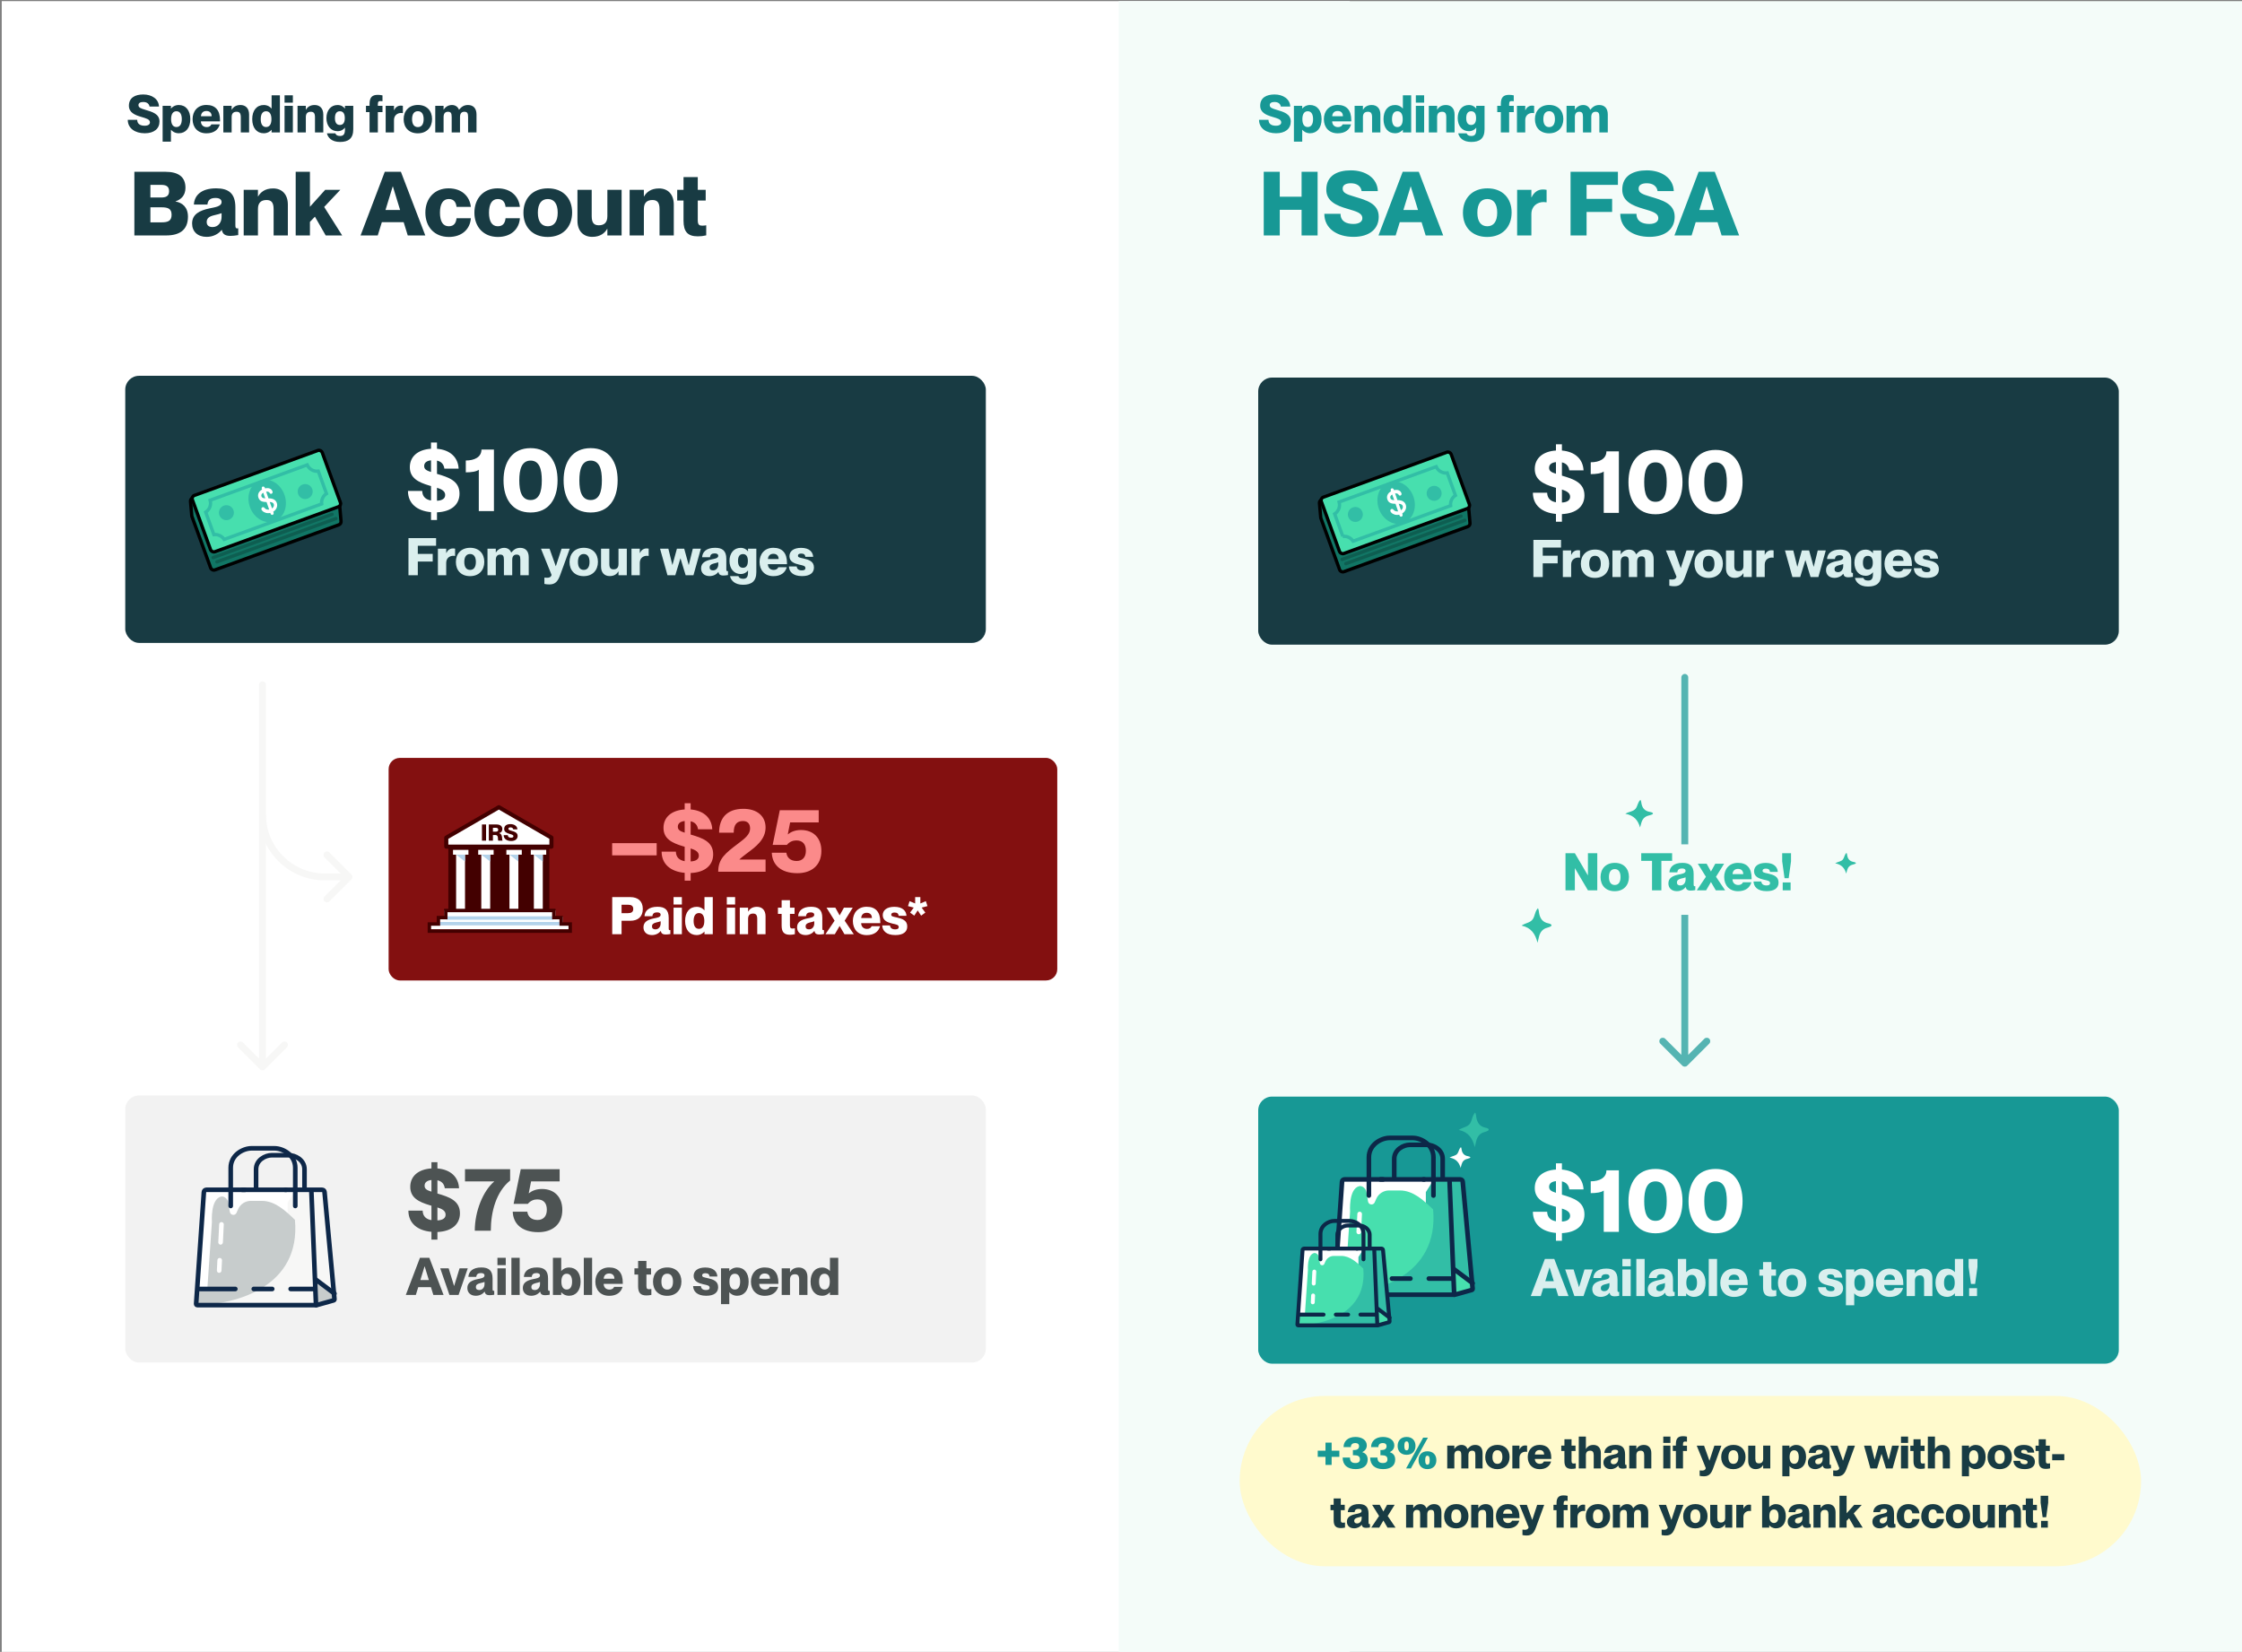 <?xml version="1.0" encoding="UTF-8" standalone="no"?>
<svg
   width="530.34"
   height="390.733"
   viewBox="0 0 530.34 390.733"
   fill="none"
   version="1.1"
   id="svg102"
   sodipodi:docname="how-truemed-works copy.svg"
   inkscape:version="1.3.2 (091e20e, 2023-11-25)"
   xmlns:inkscape="http://www.inkscape.org/namespaces/inkscape"
   xmlns:sodipodi="http://sodipodi.sourceforge.net/DTD/sodipodi-0.dtd"
   xmlns="http://www.w3.org/2000/svg"
   xmlns:svg="http://www.w3.org/2000/svg">
  <rect x="0" y="0" width="530.34" height="390.733" fill="#808080" stroke="none"/>
  <defs
     id="defs102" />
  <sodipodi:namedview
     id="namedview102"
     pagecolor="#ffffff"
     bordercolor="#000000"
     borderopacity="0.25"
     inkscape:showpageshadow="2"
     inkscape:pageopacity="0.0"
     inkscape:pagecheckerboard="0"
     inkscape:deskcolor="#d1d1d1"
     inkscape:zoom="0.76272074"
     inkscape:cx="250.41931"
     inkscape:cy="144.87609"
     inkscape:window-width="1280"
     inkscape:window-height="682"
     inkscape:window-x="0"
     inkscape:window-y="43"
     inkscape:window-maximized="0"
     inkscape:current-layer="svg102" />
  <rect
     width="318.877"
     height="390.466"
     fill="#ffffff"
     id="rect1"
     x="0.411"
     y="0.267"
     style="stroke-width:0.943" />
  <rect
     x="29.627"
     y="259.115"
     width="203.569"
     height="63.176"
     rx="3.272"
     fill="#f2f2f2"
     id="rect2" />
  <path
     d="m 60.574,283.068 v -6.5 c 0,-2.165 2.15,-3.318 3.703,-3.318 h 4.047 c 1.553,0 3.703,1.153 3.703,3.318 v 6.5"
     stroke="#0d2748"
     stroke-width="1.091"
     stroke-miterlimit="10"
     stroke-linecap="round"
     id="path2" />
  <path
     d="m 70.391,281.432 h -22.029 l -1.969,25.634 23.998,-19.726 z"
     fill="#ffffff"
     id="path3" />
  <path
     d="m 76.558,281.432 h -2.894 v 20.614 l 5.454,3.929 z"
     fill="#f7f7f6"
     id="path4" />
  <path
     d="m 73.822,281.432 h -2.125 -1.755 l -1.894,3.003 v 8.487 c 0,0.705 -7.175,7.591 -10.763,10.945 l -10.347,3.061 v 2.319 h 28.361 z"
     fill="#f7f7f6"
     id="path5" />
  <path
     d="m 46.49,308.64 c 9.401,0 24.733,-4.327 23.273,-20.106 v 0 c -2.235,-2.171 -4.723,-4.489 -7.838,-4.489 h -2.585 c -1.3,0 -2.479,0.766 -3.007,1.955 l -0.386,0.871 c -0.121,0.271 -0.377,0.457 -0.673,0.487 v 0 c -0.433,0.044 -0.826,-0.256 -0.898,-0.686 l -0.377,-2.251 c -0.08,-0.476 -0.353,-0.897 -0.755,-1.164 v 0 c -0.286,-0.19 -0.627,-0.312 -0.96,-0.228 -2.549,0.641 -2.154,6.015 -2.154,6.015 l -1.066,15.531 -2.574,1.2"
     fill="#c7cccc"
     id="path6" />
  <path
     d="m 57.301,281.432 h 10.363"
     stroke="#0d2748"
     stroke-width="1.091"
     stroke-miterlimit="10"
     stroke-linecap="round"
     id="path7" />
  <path
     d="m 78.796,306.112 -4.042,-3.41 v 6 l 4.364,-1.106 z"
     fill="#c7cccc"
     id="path8" />
  <path
     d="m 73.664,281.977 1.09,26.725"
     stroke="#0d2748"
     stroke-width="1.091"
     stroke-miterlimit="10"
     stroke-linecap="round"
     id="path9" />
  <path
     d="m 54.574,285.249 v -9.028 c 0,-3.006 2.868,-4.607 4.938,-4.607 h 5.396 c 2.07,0 4.938,1.601 4.938,4.607 v 9.028"
     stroke="#0d2748"
     stroke-width="1.091"
     stroke-miterlimit="10"
     stroke-linecap="round"
     id="path10" />
  <path
     d="m 46.939,304.884 h 8.726"
     stroke="#0d2748"
     stroke-width="1.091"
     stroke-miterlimit="10"
     stroke-linecap="round"
     id="path11" />
  <path
     d="m 60.028,304.884 h 4.364"
     stroke="#0d2748"
     stroke-width="1.091"
     stroke-miterlimit="10"
     stroke-linecap="round"
     id="path12" />
  <path
     d="m 68.755,304.884 h 5.454"
     stroke="#0d2748"
     stroke-width="1.091"
     stroke-miterlimit="10"
     stroke-linecap="round"
     id="path13" />
  <path
     d="m 52.393,289.613 -0.212,4.242 m -0.333,6.666 0.121,-2.424"
     stroke="#ffffff"
     stroke-width="1.091"
     stroke-miterlimit="10"
     stroke-linecap="round"
     id="path14" />
  <path
     d="m 74.754,302.702 4.364,3.273"
     stroke="#0d2748"
     stroke-width="1.091"
     stroke-miterlimit="10"
     stroke-linecap="round"
     id="path15" />
  <path
     d="m 67.468,281.432 h 8.732 c 0.295,0 0.543,0.224 0.57,0.517 l 2.346,25.331 c 0.013,0.137 -0.074,0.263 -0.207,0.301 l -3.994,1.121 h -28.236 c -0.166,0 -0.297,-0.14 -0.285,-0.305 l 1.833,-26.434 c 0.021,-0.299 0.271,-0.531 0.571,-0.531 h 9.133"
     stroke="#0d2748"
     stroke-width="1.091"
     stroke-miterlimit="10"
     stroke-linecap="round"
     id="path16" />
  <path
     d="m 102.058,293.219 v -1.854 c -3.285,-0.273 -5.454,-2.042 -5.454,-5.012 h 3.369 c 0.042,1.453 0.969,2.064 2.085,2.254 v -3.412 c -0.147,-0.042 -0.274,-0.084 -0.421,-0.126 -2.633,-0.779 -4.591,-1.79 -4.591,-4.338 0,-2.548 1.937,-4.17 5.012,-4.359 v -1.475 h 1.411 v 1.475 c 3.18,0.273 4.991,2.084 5.117,4.696 h -3.369 c -0.148,-1.032 -0.716,-1.664 -1.748,-1.896 v 3.138 c 2.822,0.821 5.328,1.685 5.328,4.675 0,2.569 -1.896,4.275 -5.328,4.423 v 1.811 z m -1.622,-12.762 c 0,0.737 0.485,1.053 1.622,1.411 v -2.759 c -0.948,0.105 -1.622,0.506 -1.622,1.348 z m 4.97,6.844 c 0,-0.905 -0.821,-1.348 -1.937,-1.706 v 3.075 c 1.348,-0.063 1.937,-0.59 1.937,-1.369 z m 4.586,-10.74 h 10.677 v 2.675 c -3.306,2.674 -4.57,7.391 -4.57,11.877 h -3.79 c 0,-4.654 1.979,-9.414 4.569,-11.625 v -0.042 h -6.886 z m 18.201,4.675 c 2.885,0 4.822,1.832 4.822,4.949 0,3.496 -2.443,5.265 -5.665,5.265 -3.938,0 -5.959,-1.98 -6.065,-4.844 h 3.454 c 0.105,1.053 0.885,1.959 2.401,1.959 1.348,0 2.211,-0.822 2.211,-2.422 0,-1.537 -0.737,-2.443 -2.274,-2.443 -0.78,0 -1.622,0.316 -2.212,1.053 h -3.369 l 1.685,-8.192 h 9.202 v 2.885 h -6.759 l -0.548,2.78 v 0.042 c 0.8,-0.632 1.79,-1.032 3.117,-1.032 z"
     fill="#4d5353"
     id="path17" />
  <path
     d="m 101.94,304.464 h -3.01 l -0.565,1.83 h -2.371 l 3.342,-8.783 h 2.223 l 3.366,8.783 h -2.42 z m -2.506,-1.683 h 2.014 l -0.995,-3.243 h -0.024 z m 4.705,-2.776 h 1.99 l 1.278,4.152 h 0.024 l 1.278,-4.152 h 1.941 l -2.174,6.289 h -2.162 z m 8.412,6.486 c -1.228,0 -2.002,-0.725 -2.002,-1.843 0,-1.302 1.069,-1.806 2.408,-2.088 0.688,-0.147 1.658,-0.246 1.658,-0.872 0,-0.344 -0.27,-0.565 -0.835,-0.565 -0.725,0 -1.057,0.294 -1.118,0.909 h -1.867 c 0.061,-1.204 0.946,-2.236 3.071,-2.236 1.707,0 2.653,0.688 2.653,2.617 v 2.432 c 0,0.331 0.037,0.479 0.234,0.479 0.049,0 0.086,0 0.159,-0.012 v 0.933 c -0.393,0.074 -0.798,0.111 -1.081,0.111 -0.786,0 -1.081,-0.295 -1.179,-0.823 h -0.025 c -0.442,0.553 -1.167,0.958 -2.076,0.958 z m 0.823,-1.351 c 0.787,0 1.241,-0.664 1.241,-1.389 v -0.528 c -0.258,0.099 -0.553,0.172 -1.069,0.295 -0.724,0.172 -0.982,0.479 -0.982,0.921 0,0.48 0.307,0.701 0.81,0.701 z m 4.295,-7.629 h 1.965 v 1.744 h -1.965 z m 0,2.494 h 1.965 v 6.289 h -1.965 z m 3.299,-2.494 h 1.965 v 8.783 h -1.965 z m 4.707,8.98 c -1.228,0 -2.002,-0.725 -2.002,-1.843 0,-1.302 1.069,-1.806 2.408,-2.088 0.688,-0.147 1.658,-0.246 1.658,-0.872 0,-0.344 -0.27,-0.565 -0.835,-0.565 -0.725,0 -1.057,0.294 -1.118,0.909 h -1.867 c 0.061,-1.204 0.946,-2.236 3.071,-2.236 1.707,0 2.653,0.688 2.653,2.617 v 2.432 c 0,0.331 0.037,0.479 0.234,0.479 0.049,0 0.086,0 0.159,-0.012 v 0.933 c -0.393,0.074 -0.798,0.111 -1.081,0.111 -0.786,0 -1.081,-0.295 -1.179,-0.823 h -0.025 c -0.442,0.553 -1.167,0.958 -2.076,0.958 z m 0.823,-1.351 c 0.787,0 1.241,-0.664 1.241,-1.389 v -0.528 c -0.258,0.099 -0.553,0.172 -1.069,0.295 -0.724,0.172 -0.982,0.479 -0.982,0.921 0,0.48 0.307,0.701 0.81,0.701 z m 6.285,0.528 h -0.025 v 0.626 h -1.965 v -8.783 h 1.965 v 3.12 h 0.025 c 0.245,-0.331 0.909,-0.823 1.818,-0.823 1.671,0 2.739,1.278 2.739,3.342 0,2.063 -1.068,3.341 -2.739,3.341 -0.909,0 -1.573,-0.491 -1.818,-0.823 z m 1.277,-4.386 c -0.798,0 -1.265,0.639 -1.265,1.868 0,1.228 0.467,1.867 1.265,1.867 0.799,0 1.266,-0.639 1.266,-1.867 0,-1.229 -0.467,-1.868 -1.266,-1.868 z m 4.039,-3.771 h 1.965 v 8.783 h -1.965 z m 5.997,8.992 c -2.039,0 -3.267,-1.388 -3.267,-3.353 0,-1.843 1.154,-3.354 3.267,-3.354 2.138,0 3.219,1.265 3.219,3.587 v 0.295 h -4.521 c 0.012,0.872 0.614,1.351 1.351,1.351 0.7,0 0.995,-0.319 1.118,-0.639 h 2.002 c -0.356,1.278 -1.4,2.113 -3.169,2.113 z m 0,-5.282 c -0.749,0 -1.241,0.43 -1.29,1.241 h 2.531 c 0,-0.811 -0.479,-1.241 -1.241,-1.241 z m 5.978,-1.216 h 0.872 v -1.757 h 1.966 v 1.757 h 1.093 v 1.474 h -1.093 v 2.727 c 0,0.676 0.258,0.737 0.639,0.737 0.184,0 0.295,-0.012 0.528,-0.049 v 1.388 c -0.418,0.098 -0.774,0.135 -1.167,0.135 -1.376,0 -1.966,-0.626 -1.966,-2.162 v -2.776 h -0.872 z m 7.736,6.498 c -2.076,0 -3.342,-1.351 -3.342,-3.341 0,-1.978 1.266,-3.366 3.379,-3.366 2.076,0 3.341,1.351 3.341,3.329 0,1.99 -1.265,3.378 -3.378,3.378 z m 0.024,-1.474 c 0.873,0 1.364,-0.663 1.364,-1.879 0,-1.217 -0.491,-1.88 -1.364,-1.88 -0.884,0 -1.376,0.663 -1.376,1.88 0,1.216 0.492,1.879 1.376,1.879 z m 9.573,-2.702 c 1.241,0.282 2.469,0.663 2.469,2.125 0,1.314 -0.995,2.039 -2.813,2.039 -2.199,0 -3.059,-1.057 -3.108,-2.285 h 1.843 c 0.061,0.627 0.479,0.934 1.228,0.934 0.577,0 0.835,-0.185 0.835,-0.541 0,-0.565 -0.626,-0.626 -1.535,-0.835 -1.106,-0.258 -2.248,-0.7 -2.248,-1.978 0,-1.179 0.983,-1.978 2.752,-1.978 2.014,0 2.8,1.02 2.862,2.125 h -1.843 c -0.061,-0.503 -0.332,-0.773 -0.983,-0.773 -0.54,0 -0.774,0.196 -0.774,0.503 0,0.418 0.369,0.455 1.315,0.664 z m 5.132,3.341 h -0.025 v 2.801 h -1.965 v -8.464 h 1.965 v 0.626 h 0.025 c 0.246,-0.331 0.909,-0.823 1.818,-0.823 1.671,0 2.739,1.278 2.739,3.342 0,2.063 -1.068,3.341 -2.739,3.341 -0.909,0 -1.572,-0.491 -1.818,-0.823 z m 1.277,-4.386 c -0.798,0 -1.265,0.639 -1.265,1.868 0,1.228 0.467,1.867 1.265,1.867 0.799,0 1.266,-0.639 1.266,-1.867 0,-1.229 -0.467,-1.868 -1.266,-1.868 z m 7.085,5.221 c -2.039,0 -3.268,-1.388 -3.268,-3.353 0,-1.843 1.155,-3.354 3.268,-3.354 2.138,0 3.219,1.265 3.219,3.587 v 0.295 h -4.521 c 0.012,0.872 0.614,1.351 1.351,1.351 0.7,0 0.995,-0.319 1.118,-0.639 h 2.002 c -0.356,1.278 -1.4,2.113 -3.169,2.113 z m 0,-5.282 c -0.749,0 -1.241,0.43 -1.29,1.241 h 2.531 c 0,-0.811 -0.479,-1.241 -1.241,-1.241 z m 4.007,5.073 v -6.289 h 1.966 v 0.909 h 0.025 c 0.331,-0.578 0.945,-1.106 2.063,-1.106 1.216,0 2.039,0.799 2.039,2.236 v 4.25 h -1.965 v -3.624 c 0,-0.945 -0.332,-1.265 -0.983,-1.265 -0.749,0 -1.179,0.381 -1.179,1.253 v 3.636 z m 11.391,-5.663 h 0.024 v -3.12 h 1.966 v 8.783 h -1.966 v -0.626 h -0.024 c -0.246,0.332 -0.909,0.823 -1.818,0.823 -1.671,0 -2.74,-1.278 -2.74,-3.341 0,-2.064 1.069,-3.342 2.74,-3.342 0.909,0 1.572,0.492 1.818,0.823 z m -1.278,4.386 c 0.799,0 1.265,-0.639 1.265,-1.867 0,-1.229 -0.466,-1.868 -1.265,-1.868 -0.798,0 -1.265,0.639 -1.265,1.868 0,1.228 0.467,1.867 1.265,1.867 z"
     fill="#4d5353"
     id="path18" />
  <rect
     x="29.627"
     y="88.89"
     width="203.569"
     height="63.176"
     rx="3.272"
     fill="#183b43"
     id="rect18" />
  <path
     d="m 71.008,118.596 v 0 l -0.005,-0.001 -25.124,-0.852 c -0.472,-0.016 -0.852,0.384 -0.811,0.855 l 0.295,3.371 c 0.006,0.069 0.021,0.137 0.044,0.201 l 4.426,12.161 c 0.149,0.409 0.601,0.62 1.009,0.471 l 29.316,-10.67 c 0.335,-0.122 0.546,-0.454 0.515,-0.809 l -0.316,-3.608 c -0.034,-0.393 -0.354,-0.7 -0.748,-0.718 z"
     fill="#117665"
     stroke="#000000"
     stroke-width="0.787"
     stroke-linejoin="round"
     id="path19" />
  <rect
     x="2.335"
     y="125.843"
     width="32.68"
     height="14.175"
     rx="0.787"
     transform="rotate(-20)"
     fill="#47dfae"
     stroke="#000000"
     stroke-width="0.787"
     stroke-linejoin="round"
     id="rect19" />
  <path
     d="m 50.588,126.454 -1.932,-5.308 c 0.916,-0.602 1.362,-1.743 1.058,-2.827 l 22.954,-8.354 c 0.464,1.025 1.538,1.613 2.627,1.485 l 1.933,5.308 c -0.807,0.53 -1.249,1.477 -1.136,2.436 l -23.068,8.396 c -0.53,-0.807 -1.477,-1.248 -2.436,-1.136 z"
     stroke="#32bea6"
     stroke-width="0.787"
     id="path20" />
  <circle
     cx="8.853"
     cy="132.268"
     r="1.772"
     transform="rotate(-20)"
     fill="#32bea6"
     id="circle20" />
  <circle
     cx="28.072"
     cy="133.949"
     r="1.772"
     transform="rotate(-20)"
     fill="#32bea6"
     id="circle21" />
  <ellipse
     cx="18.872"
     cy="132.947"
     rx="4.331"
     ry="5.119"
     transform="rotate(-20)"
     fill="#32bea6"
     id="ellipse21" />
  <path
     d="m 65.466,118.934 c 0.143,0.392 0.134,0.784 -0.026,1.174 -0.16,0.39 -0.427,0.7 -0.802,0.93 l 0.075,0.208 c 0.038,0.105 0.036,0.209 -0.008,0.313 -0.042,0.109 -0.111,0.181 -0.208,0.216 -0.098,0.036 -0.194,0.027 -0.289,-0.026 -0.095,-0.053 -0.162,-0.135 -0.203,-0.246 l -0.066,-0.182 c -0.382,0.083 -0.742,0.076 -1.079,-0.021 -0.332,-0.098 -0.603,-0.259 -0.812,-0.484 -0.098,-0.108 -0.161,-0.204 -0.192,-0.287 -0.04,-0.111 -0.038,-0.218 0.005,-0.321 0.047,-0.111 0.124,-0.186 0.232,-0.225 0.087,-0.032 0.174,-0.032 0.261,-0.001 0.087,0.031 0.162,0.085 0.225,0.162 0.123,0.162 0.283,0.276 0.481,0.341 0.196,0.061 0.4,0.077 0.611,0.051 l -0.616,-1.786 c -0.479,0.005 -0.885,-0.063 -1.215,-0.206 -0.326,-0.144 -0.558,-0.407 -0.697,-0.789 -0.141,-0.387 -0.136,-0.755 0.016,-1.105 0.15,-0.355 0.429,-0.641 0.837,-0.859 l -0.063,-0.174 c -0.038,-0.105 -0.038,-0.208 0,-0.31 0.042,-0.109 0.109,-0.18 0.201,-0.214 0.098,-0.035 0.197,-0.025 0.299,0.032 0.1,0.051 0.169,0.13 0.208,0.235 l 0.06,0.166 c 0.431,-0.107 0.801,-0.098 1.108,0.028 0.312,0.125 0.527,0.347 0.644,0.668 0.044,0.121 0.045,0.237 0.004,0.346 -0.044,0.103 -0.117,0.174 -0.22,0.211 -0.092,0.034 -0.183,0.032 -0.271,-0.004 -0.086,-0.044 -0.152,-0.114 -0.199,-0.21 -0.057,-0.111 -0.159,-0.189 -0.304,-0.237 -0.141,-0.055 -0.309,-0.069 -0.503,-0.042 l 0.543,1.587 c 1.047,-0.012 1.701,0.342 1.963,1.061 z m -3.613,-1.503 c 0.052,0.144 0.149,0.252 0.292,0.326 0.141,0.067 0.342,0.11 0.604,0.127 l -0.478,-1.338 c -0.201,0.117 -0.337,0.254 -0.408,0.412 -0.067,0.149 -0.071,0.307 -0.01,0.473 z m 2.504,2.836 c 0.185,-0.13 0.313,-0.289 0.384,-0.478 0.075,-0.19 0.081,-0.374 0.017,-0.551 -0.053,-0.144 -0.152,-0.258 -0.299,-0.342 -0.149,-0.09 -0.365,-0.142 -0.65,-0.158 z"
     fill="#ffffff"
     id="path21" />
  <path
     opacity="0.2"
     d="m 79.456,122.659 -28.154,10.247"
     stroke="#000000"
     stroke-width="0.787"
     stroke-linecap="round"
     stroke-linejoin="round"
     id="path22" />
  <path
     opacity="0.2"
     d="m 78.559,121.648 -28.154,10.247"
     stroke="#000000"
     stroke-width="0.787"
     stroke-linecap="round"
     stroke-linejoin="round"
     id="path23" />
  <path
     d="m 101.956,122.993 v -1.853 c -3.285,-0.274 -5.454,-2.043 -5.454,-5.012 h 3.37 c 0.042,1.453 0.968,2.064 2.084,2.253 v -3.411 c -0.147,-0.043 -0.273,-0.085 -0.421,-0.127 -2.632,-0.779 -4.591,-1.79 -4.591,-4.338 0,-2.548 1.938,-4.17 5.012,-4.359 v -1.474 h 1.411 v 1.474 c 3.18,0.274 4.991,2.085 5.118,4.696 h -3.37 c -0.147,-1.032 -0.716,-1.664 -1.748,-1.895 v 3.138 c 2.822,0.821 5.328,1.684 5.328,4.675 0,2.569 -1.895,4.275 -5.328,4.422 v 1.811 z m -1.621,-12.762 c 0,0.737 0.484,1.053 1.621,1.411 v -2.758 c -0.947,0.105 -1.621,0.505 -1.621,1.347 z m 4.97,6.844 c 0,-0.905 -0.821,-1.347 -1.938,-1.705 v 3.074 c 1.348,-0.063 1.938,-0.589 1.938,-1.369 z m 8.584,-10.74 h 2.949 v 14.552 h -3.58 v -9.771 c -0.569,0.442 -1.79,0.611 -3.075,0.611 v -2.801 c 2.043,0 3.706,-0.801 3.706,-2.591 z m 11.62,14.889 c -4.359,0 -6.402,-3.264 -6.402,-7.602 0,-4.338 2.043,-7.623 6.402,-7.623 4.359,0 6.381,3.285 6.381,7.623 0,4.338 -2.022,7.602 -6.381,7.602 z m 0,-2.948 c 2.085,0 2.654,-2.022 2.654,-4.654 0,-2.633 -0.569,-4.675 -2.654,-4.675 -2.085,0 -2.674,2.042 -2.674,4.675 0,2.632 0.589,4.654 2.674,4.654 z m 14.211,2.948 c -4.359,0 -6.402,-3.264 -6.402,-7.602 0,-4.338 2.043,-7.623 6.402,-7.623 4.359,0 6.381,3.285 6.381,7.623 0,4.338 -2.022,7.602 -6.381,7.602 z m 0,-2.948 c 2.085,0 2.653,-2.022 2.653,-4.654 0,-2.633 -0.568,-4.675 -2.653,-4.675 -2.085,0 -2.675,2.042 -2.675,4.675 0,2.632 0.59,4.654 2.675,4.654 z"
     fill="#ffffff"
     id="path24" />
  <path
     d="m 98.832,131.02 h 3.525 v 1.806 h -3.525 v 3.243 h -2.211 v -8.784 h 6.535 v 1.806 h -4.324 z m 4.753,-1.241 h 1.965 v 1.032 h 0.025 c 0.307,-0.663 0.848,-1.081 1.535,-1.081 0.172,0 0.32,0 0.541,0.049 v 1.72 c -0.16,-0.025 -0.27,-0.037 -0.405,-0.037 -0.885,0 -1.696,0.553 -1.696,1.683 v 2.924 h -1.965 z m 7.595,6.499 c -2.076,0 -3.342,-1.352 -3.342,-3.342 0,-1.978 1.266,-3.366 3.379,-3.366 2.076,0 3.341,1.352 3.341,3.329 0,1.99 -1.265,3.379 -3.378,3.379 z m 0.024,-1.475 c 0.872,0 1.364,-0.663 1.364,-1.879 0,-1.216 -0.492,-1.88 -1.364,-1.88 -0.884,0 -1.376,0.664 -1.376,1.88 0,1.216 0.492,1.879 1.376,1.879 z m 4.113,1.266 v -6.29 h 1.966 v 0.909 h 0.024 c 0.332,-0.577 1.02,-1.105 1.966,-1.105 0.823,0 1.4,0.454 1.646,1.105 h 0.025 c 0.54,-0.626 1.093,-1.105 2.112,-1.105 1.266,0 2.015,0.798 2.015,2.235 v 4.251 h -1.99 v -3.624 c 0,-0.946 -0.197,-1.265 -0.897,-1.265 -0.626,0 -1.019,0.38 -1.019,1.253 v 3.636 h -1.966 v -3.624 c 0,-0.946 -0.196,-1.265 -0.897,-1.265 -0.614,0 -1.019,0.38 -1.019,1.253 v 3.636 z m 15.153,-0.086 -2.506,-6.204 h 2.027 l 1.474,4.14 h 0.025 l 1.351,-4.14 h 1.941 l -2.297,6.302 c -0.529,1.437 -1.143,2.162 -2.531,2.162 -0.43,0 -0.762,-0.037 -1.179,-0.123 v -1.498 c 0.209,0.024 0.368,0.036 0.589,0.036 0.381,0 0.934,-0.012 1.106,-0.675 z m 7.594,0.295 c -2.076,0 -3.342,-1.352 -3.342,-3.342 0,-1.978 1.266,-3.366 3.379,-3.366 2.076,0 3.341,1.352 3.341,3.329 0,1.99 -1.265,3.379 -3.378,3.379 z m 0.024,-1.475 c 0.872,0 1.364,-0.663 1.364,-1.879 0,-1.216 -0.492,-1.88 -1.364,-1.88 -0.884,0 -1.376,0.664 -1.376,1.88 0,1.216 0.492,1.879 1.376,1.879 z m 6.054,-1.4 c 0,0.946 0.332,1.265 0.983,1.265 0.749,0 1.179,-0.38 1.179,-1.253 v -3.636 h 1.966 v 6.29 h -1.966 v -0.909 h -0.024 c -0.332,0.577 -0.946,1.105 -2.064,1.105 -1.216,0 -2.039,-0.798 -2.039,-2.235 v -4.251 h 1.965 z m 5.233,-3.624 h 1.966 v 1.032 h 0.024 c 0.307,-0.663 0.848,-1.081 1.536,-1.081 0.172,0 0.319,0 0.54,0.049 v 1.72 c -0.159,-0.025 -0.27,-0.037 -0.405,-0.037 -0.885,0 -1.695,0.553 -1.695,1.683 v 2.924 h -1.966 z m 6.757,0 h 1.966 l 0.946,3.833 h 0.024 l 1.057,-3.833 h 1.72 l 1.056,3.833 h 0.037 l 0.946,-3.833 h 1.904 l -1.757,6.29 h -1.842 l -1.217,-3.98 h -0.024 l -1.216,3.98 h -1.843 z m 11.711,6.486 c -1.229,0 -2.003,-0.724 -2.003,-1.842 0,-1.302 1.069,-1.806 2.408,-2.089 0.688,-0.147 1.659,-0.245 1.659,-0.872 0,-0.344 -0.271,-0.565 -0.836,-0.565 -0.725,0 -1.056,0.295 -1.118,0.909 h -1.867 c 0.062,-1.204 0.946,-2.236 3.071,-2.236 1.708,0 2.654,0.688 2.654,2.617 v 2.432 c 0,0.332 0.036,0.479 0.233,0.479 0.049,0 0.086,0 0.16,-0.012 v 0.934 c -0.393,0.073 -0.799,0.11 -1.081,0.11 -0.787,0 -1.081,-0.295 -1.18,-0.823 h -0.024 c -0.442,0.553 -1.167,0.958 -2.076,0.958 z m 0.823,-1.351 c 0.786,0 1.241,-0.663 1.241,-1.388 v -0.528 c -0.258,0.098 -0.553,0.172 -1.069,0.295 -0.725,0.171 -0.983,0.479 -0.983,0.921 0,0.479 0.307,0.7 0.811,0.7 z m 8.278,0.405 v -0.368 h -0.024 c -0.246,0.332 -0.799,0.823 -1.72,0.823 -1.609,0 -2.641,-1.278 -2.641,-3.096 0,-1.818 1.032,-3.095 2.641,-3.095 0.921,0 1.474,0.491 1.72,0.823 h 0.024 v -0.627 h 1.966 v 5.54 c 0,2.248 -1.216,2.998 -3.145,2.998 -1.953,0 -2.862,-1.032 -3.083,-2.039 h 1.99 c 0.123,0.344 0.405,0.626 1.093,0.626 0.885,0 1.179,-0.467 1.179,-1.585 z m -1.203,-4.262 c -0.799,0 -1.167,0.602 -1.167,1.621 0,1.02 0.368,1.622 1.167,1.622 0.798,0 1.167,-0.602 1.167,-1.622 0,-1.019 -0.369,-1.621 -1.167,-1.621 z m 7.199,5.221 c -2.039,0 -3.267,-1.389 -3.267,-3.354 0,-1.843 1.155,-3.354 3.267,-3.354 2.138,0 3.219,1.266 3.219,3.587 v 0.295 h -4.521 c 0.013,0.872 0.615,1.351 1.352,1.351 0.7,0 0.995,-0.319 1.117,-0.638 h 2.003 c -0.356,1.277 -1.401,2.113 -3.17,2.113 z m 0,-5.283 c -0.749,0 -1.24,0.43 -1.289,1.241 h 2.53 c 0,-0.811 -0.479,-1.241 -1.241,-1.241 z m 7.128,1.106 c 1.241,0.282 2.469,0.663 2.469,2.125 0,1.315 -0.995,2.039 -2.813,2.039 -2.199,0 -3.059,-1.056 -3.108,-2.285 h 1.843 c 0.061,0.627 0.479,0.934 1.228,0.934 0.578,0 0.836,-0.184 0.836,-0.54 0,-0.566 -0.627,-0.627 -1.536,-0.836 -1.106,-0.258 -2.248,-0.7 -2.248,-1.978 0,-1.179 0.983,-1.977 2.752,-1.977 2.014,0 2.801,1.019 2.862,2.125 h -1.843 c -0.061,-0.504 -0.331,-0.774 -0.982,-0.774 -0.541,0 -0.774,0.196 -0.774,0.504 0,0.417 0.368,0.454 1.314,0.663 z"
     fill="#daefee"
     id="path25" />
  <path
     d="m 34.361,25.97 c 1.658,0.491 3.366,0.958 3.366,2.776 0,1.683 -1.278,2.776 -3.476,2.776 -2.297,0 -4.029,-1.167 -4.029,-3.182 h 2.236 c 0,1.02 0.774,1.4 1.769,1.4 0.823,0 1.241,-0.332 1.241,-0.786 0,-0.749 -0.872,-0.946 -2.088,-1.314 -1.536,-0.442 -2.887,-1.056 -2.887,-2.629 0,-1.916 1.499,-2.666 3.39,-2.666 2.051,0 3.661,1.081 3.722,2.862 h -2.236 c -0.098,-0.676 -0.639,-1.081 -1.486,-1.081 -0.663,0 -1.13,0.221 -1.13,0.725 0,0.59 0.491,0.786 1.609,1.118 z m 6.099,4.729 h -0.025 v 2.801 h -1.966 v -8.464 h 1.966 v 0.626 h 0.025 c 0.246,-0.332 0.909,-0.823 1.818,-0.823 1.671,0 2.739,1.278 2.739,3.341 0,2.064 -1.069,3.341 -2.739,3.341 -0.909,0 -1.572,-0.491 -1.818,-0.823 z m 1.278,-4.386 c -0.798,0 -1.265,0.639 -1.265,1.867 0,1.228 0.467,1.867 1.265,1.867 0.798,0 1.265,-0.639 1.265,-1.867 0,-1.228 -0.467,-1.867 -1.265,-1.867 z m 7.085,5.221 c -2.039,0 -3.268,-1.388 -3.268,-3.354 0,-1.843 1.155,-3.354 3.268,-3.354 2.138,0 3.219,1.265 3.219,3.587 v 0.295 h -4.521 c 0.012,0.872 0.614,1.351 1.351,1.351 0.7,0 0.995,-0.319 1.118,-0.639 h 2.002 c -0.356,1.278 -1.4,2.113 -3.169,2.113 z m 0,-5.282 c -0.749,0 -1.241,0.43 -1.29,1.241 h 2.531 c 0,-0.811 -0.479,-1.241 -1.241,-1.241 z m 4.007,5.073 v -6.29 h 1.965 v 0.909 h 0.025 c 0.332,-0.577 0.946,-1.106 2.064,-1.106 1.216,0 2.039,0.798 2.039,2.236 v 4.25 h -1.966 v -3.624 c 0,-0.946 -0.331,-1.265 -0.982,-1.265 -0.75,0 -1.18,0.381 -1.18,1.253 v 3.636 z m 11.39,-5.663 h 0.025 v -3.12 h 1.965 v 8.783 h -1.965 v -0.626 h -0.025 c -0.245,0.332 -0.909,0.823 -1.818,0.823 -1.671,0 -2.739,-1.278 -2.739,-3.341 0,-2.064 1.068,-3.341 2.739,-3.341 0.909,0 1.573,0.491 1.818,0.823 z m -1.277,4.386 c 0.798,0 1.265,-0.639 1.265,-1.867 0,-1.228 -0.467,-1.867 -1.265,-1.867 -0.799,0 -1.266,0.639 -1.266,1.867 0,1.228 0.467,1.867 1.266,1.867 z m 4.367,-7.506 h 1.965 v 1.744 h -1.965 z m 0,2.494 h 1.965 v 6.29 h -1.965 z m 3.071,6.29 v -6.29 h 1.965 v 0.909 h 0.025 c 0.331,-0.577 0.946,-1.106 2.064,-1.106 1.216,0 2.039,0.798 2.039,2.236 v 4.25 h -1.966 v -3.624 c 0,-0.946 -0.331,-1.265 -0.983,-1.265 -0.749,0 -1.179,0.381 -1.179,1.253 v 3.636 z m 11.218,-0.749 v -0.369 h -0.025 c -0.245,0.332 -0.798,0.823 -1.719,0.823 -1.61,0 -2.642,-1.278 -2.642,-3.096 0,-1.818 1.032,-3.096 2.642,-3.096 0.921,0 1.474,0.491 1.719,0.823 h 0.025 v -0.626 h 1.965 v 5.54 c 0,2.248 -1.216,2.997 -3.144,2.997 -1.954,0 -2.863,-1.032 -3.084,-2.039 h 1.99 c 0.123,0.344 0.406,0.626 1.094,0.626 0.884,0 1.179,-0.467 1.179,-1.585 z m -1.204,-4.263 c -0.798,0 -1.167,0.602 -1.167,1.621 0,1.02 0.369,1.622 1.167,1.622 0.799,0 1.167,-0.602 1.167,-1.622 0,-1.02 -0.368,-1.621 -1.167,-1.621 z m 8.986,5.012 h -1.965 v -4.816 h -0.848 v -1.474 h 0.848 v -0.442 c 0,-1.536 0.59,-2.162 1.941,-2.162 0.368,0 0.7,0.037 1.118,0.123 v 1.388 c -0.234,-0.025 -0.332,-0.037 -0.492,-0.037 -0.344,0 -0.602,0.061 -0.602,0.737 v 0.393 h 1.094 v 1.474 h -1.094 z m 1.849,-6.29 h 1.966 v 1.032 h 0.024 c 0.308,-0.663 0.848,-1.081 1.536,-1.081 0.172,0 0.319,0 0.541,0.049 v 1.72 c -0.16,-0.025 -0.271,-0.037 -0.406,-0.037 -0.884,0 -1.695,0.553 -1.695,1.683 v 2.924 h -1.966 z m 7.595,6.498 c -2.076,0 -3.341,-1.351 -3.341,-3.341 0,-1.978 1.265,-3.366 3.378,-3.366 2.076,0 3.341,1.351 3.341,3.329 0,1.99 -1.265,3.378 -3.378,3.378 z m 0.025,-1.474 c 0.872,0 1.363,-0.663 1.363,-1.879 0,-1.216 -0.491,-1.879 -1.363,-1.879 -0.885,0 -1.376,0.663 -1.376,1.879 0,1.216 0.491,1.879 1.376,1.879 z m 4.113,1.265 v -6.29 h 1.965 v 0.909 h 0.025 c 0.332,-0.577 1.02,-1.106 1.965,-1.106 0.824,0 1.401,0.455 1.647,1.106 h 0.024 c 0.541,-0.626 1.093,-1.106 2.113,-1.106 1.265,0 2.015,0.798 2.015,2.236 v 4.25 h -1.99 v -3.624 c 0,-0.946 -0.197,-1.265 -0.897,-1.265 -0.627,0 -1.02,0.381 -1.02,1.253 v 3.636 h -1.965 v -3.624 c 0,-0.946 -0.197,-1.265 -0.897,-1.265 -0.614,0 -1.02,0.381 -1.02,1.253 v 3.636 z"
     fill="#183b43"
     id="path26" />
  <path
     d="m 31.785,55.689 v -15.057 h 7.307 c 3.138,0 4.78,1.221 4.78,3.791 0,1.853 -1.095,2.78 -2.337,3.201 v 0.042 c 1.579,0.274 2.927,1.327 2.927,3.58 0,3.201 -2.043,4.443 -5.159,4.443 z m 3.791,-8.971 h 2.527 c 1.053,0 1.895,-0.253 1.895,-1.495 0,-1.242 -0.842,-1.495 -1.895,-1.495 h -2.527 z m 0,5.875 h 2.632 c 1.579,0 2.38,-0.379 2.38,-1.79 0,-1.411 -0.8,-1.769 -2.38,-1.769 h -2.632 z m 13.298,3.433 c -2.106,0 -3.433,-1.242 -3.433,-3.159 0,-2.232 1.832,-3.096 4.128,-3.58 1.179,-0.253 2.843,-0.421 2.843,-1.495 0,-0.59 -0.464,-0.969 -1.432,-0.969 -1.242,0 -1.811,0.505 -1.916,1.558 h -3.201 c 0.105,-2.064 1.621,-3.833 5.265,-3.833 2.927,0 4.549,1.179 4.549,4.486 v 4.17 c 0,0.569 0.063,0.821 0.4,0.821 0.084,0 0.147,0 0.274,-0.021 v 1.6 c -0.674,0.126 -1.369,0.19 -1.854,0.19 -1.347,0 -1.853,-0.505 -2.021,-1.411 h -0.042 c -0.758,0.948 -2.001,1.643 -3.559,1.643 z m 1.411,-2.317 c 1.348,0 2.127,-1.137 2.127,-2.38 v -0.905 c -0.443,0.168 -0.948,0.295 -1.833,0.505 -1.242,0.295 -1.685,0.821 -1.685,1.579 0,0.821 0.526,1.2 1.39,1.2 z m 7.361,1.98 v -10.782 h 3.37 v 1.558 h 0.042 c 0.568,-0.99 1.621,-1.895 3.538,-1.895 2.084,0 3.495,1.369 3.495,3.833 v 7.286 h -3.369 v -6.212 c 0,-1.621 -0.569,-2.169 -1.685,-2.169 -1.284,0 -2.021,0.653 -2.021,2.148 v 6.233 z m 12.298,0 v -15.057 h 3.37 v 8.276 l 3.601,-4.001 h 3.58 l -3.812,4.043 4.254,6.739 h -3.896 l -2.548,-4.443 -1.179,1.242 v 3.201 z m 25.54,-3.138 h -5.16 l -0.969,3.138 h -4.064 l 5.728,-15.057 h 3.812 l 5.77,15.057 h -4.149 z m -4.296,-2.885 h 3.453 l -1.706,-5.56 h -0.042 z m 16.801,-0.737 c -0.105,-0.884 -0.484,-1.853 -1.832,-1.853 -1.39,0 -2.085,1.2 -2.085,3.222 0,2.022 0.674,3.222 2.085,3.222 1.327,0 1.727,-0.905 1.832,-1.895 h 3.391 c -0.169,2.569 -2.106,4.422 -5.202,4.422 -3.411,0 -5.559,-2.38 -5.559,-5.749 0,-3.348 2.148,-5.749 5.475,-5.749 3.117,0 5.012,1.853 5.286,4.38 z m 11.599,0 c -0.105,-0.884 -0.484,-1.853 -1.832,-1.853 -1.39,0 -2.085,1.2 -2.085,3.222 0,2.022 0.674,3.222 2.085,3.222 1.327,0 1.727,-0.905 1.832,-1.895 h 3.391 c -0.169,2.569 -2.106,4.422 -5.202,4.422 -3.412,0 -5.56,-2.38 -5.56,-5.749 0,-3.348 2.148,-5.749 5.476,-5.749 3.116,0 5.012,1.853 5.286,4.38 z m 9.956,7.118 c -3.559,0 -5.728,-2.317 -5.728,-5.728 0,-3.39 2.169,-5.77 5.791,-5.77 3.559,0 5.728,2.316 5.728,5.707 0,3.412 -2.169,5.791 -5.791,5.791 z m 0.042,-2.527 c 1.496,0 2.338,-1.137 2.338,-3.222 0,-2.085 -0.842,-3.222 -2.338,-3.222 -1.516,0 -2.358,1.137 -2.358,3.222 0,2.085 0.842,3.222 2.358,3.222 z m 10.379,-2.401 c 0,1.621 0.568,2.169 1.684,2.169 1.285,0 2.022,-0.653 2.022,-2.148 v -6.233 h 3.369 v 10.782 h -3.369 v -1.558 h -0.042 c -0.569,0.99 -1.622,1.895 -3.538,1.895 -2.085,0 -3.496,-1.369 -3.496,-3.833 v -7.286 h 3.37 z m 8.97,4.57 v -10.782 h 3.37 v 1.558 h 0.042 c 0.568,-0.99 1.621,-1.895 3.538,-1.895 2.085,0 3.496,1.369 3.496,3.833 v 7.286 h -3.37 v -6.212 c 0,-1.621 -0.568,-2.169 -1.685,-2.169 -1.284,0 -2.021,0.653 -2.021,2.148 v 6.233 z m 11.255,-10.782 h 1.495 v -3.011 h 3.37 v 3.011 h 1.874 v 2.527 h -1.874 v 4.675 c 0,1.158 0.442,1.264 1.095,1.264 0.316,0 0.505,-0.021 0.905,-0.084 v 2.38 c -0.716,0.169 -1.326,0.232 -2,0.232 -2.359,0 -3.37,-1.074 -3.37,-3.706 v -4.759 h -1.495 z"
     fill="#183b43"
     id="path27" />
  <path
     d="m 62.911,161.985 c 0,-0.452 -0.367,-0.818 -0.819,-0.818 -0.451,0 -0.818,0.366 -0.818,0.818 z m -1.397,90.956 c 0.319,0.32 0.837,0.32 1.157,0 l 5.206,-5.206 c 0.32,-0.32 0.32,-0.838 0,-1.157 -0.319,-0.32 -0.837,-0.32 -1.157,0 l -4.628,4.628 -4.628,-4.628 c -0.319,-0.32 -0.837,-0.32 -1.157,0 -0.319,0.319 -0.319,0.837 0,1.157 z m -0.24,-90.956 v 90.378 h 1.637 v -90.378 z"
     fill="#f7f7f6"
     id="path28" />
  <path
     d="m 83.124,208.001 c 0.319,-0.32 0.319,-0.838 0,-1.157 l -5.207,-5.207 c -0.319,-0.319 -0.837,-0.319 -1.157,0 -0.319,0.32 -0.319,0.838 0,1.157 l 4.628,4.628 -4.628,4.628 c -0.319,0.32 -0.319,0.838 0,1.157 0.32,0.32 0.838,0.32 1.157,0 z m -6.306,-1.397 c -7.681,0 -13.907,-6.227 -13.907,-13.908 h -1.637 c 0,8.585 6.96,15.544 15.544,15.544 z m 0,1.636 h 5.727 v -1.636 h -5.727 z"
     fill="#f7f7f6"
     id="path29" />
  <rect
     x="91.926"
     y="179.267"
     width="158.168"
     height="52.647"
     rx="2.665"
     fill="#831010"
     id="rect29" />
  <path
     d="m 105.073,215.364 h 26.306 v 1.481 h 1.741 v 1.481 h 1.765 v 1.481 h -33.318 v -1.481 h 1.765 v -1.481 h 1.741 z"
     fill="#ffffff"
     id="path30" />
  <path
     d="m 105.565,217.141 h 25.322"
     stroke="#b3d3eb"
     stroke-width="0.811"
     id="path31" />
  <path
     d="m 103.344,218.474 h 29.32"
     stroke="#b3d3eb"
     stroke-width="0.811"
     id="path32" />
  <rect
     x="106.454"
     y="200.26"
     width="23.101"
     height="14.66"
     fill="#430000"
     stroke="#430000"
     stroke-width="0.811"
     id="rect32" />
  <path
     d="m 105.565,198.132 v 2.128 h 24.878 v -2.128 l -12.439,-7.201 z"
     fill="#ffffff"
     id="path33" />
  <path
     d="m 105.565,200.26 h -0.487 c 0,0.269 0.218,0.487 0.487,0.487 z m 0,-2.128 -0.244,-0.421 c -0.15,0.087 -0.243,0.248 -0.243,0.421 z m 12.439,-7.201 0.244,-0.421 c -0.151,-0.087 -0.337,-0.087 -0.488,0 z m 12.439,9.329 v 0.487 c 0.268,0 0.486,-0.218 0.486,-0.487 z m 0,-2.128 h 0.486 c 0,-0.173 -0.092,-0.334 -0.243,-0.421 z m -24.392,2.128 v -2.128 h -0.973 v 2.128 z m -0.242,-1.706 12.439,-7.202 -0.488,-0.842 -12.439,7.201 z m 25.12,1.706 v -2.128 h -0.973 v 2.128 z m -0.243,-2.549 -12.438,-7.201 -0.488,0.842 12.439,7.202 z m -0.243,2.063 h -24.878 v 0.973 h 24.878 z"
     fill="#430000"
     id="path34" />
  <path
     d="m 108.944,202.079 v 13.318"
     stroke="#ffffff"
     stroke-width="2.108"
     id="path35" />
  <path
     d="m 107.16,201.593 h 3.649"
     stroke="#ffffff"
     stroke-width="1.135"
     id="path36" />
  <path
     d="m 109.998,203.782 -2.108,-1.621 h 2.108 z"
     fill="#b3d3eb"
     id="path37" />
  <path
     d="m 114.901,202.079 v 13.318"
     stroke="#ffffff"
     stroke-width="2.108"
     id="path38" />
  <path
     d="m 115.955,203.782 -2.108,-1.621 h 2.108 z"
     fill="#b3d3eb"
     id="path39" />
  <path
     d="m 113.117,201.593 h 3.649"
     stroke="#ffffff"
     stroke-width="1.135"
     id="path40" />
  <path
     d="m 121.565,202.079 v 13.318"
     stroke="#ffffff"
     stroke-width="2.108"
     id="path41" />
  <path
     d="m 122.619,203.782 -2.108,-1.621 h 2.108 z"
     fill="#b3d3eb"
     id="path42" />
  <path
     d="m 119.781,201.593 h 3.648"
     stroke="#ffffff"
     stroke-width="1.135"
     id="path43" />
  <path
     d="m 127.34,202.079 v 13.318"
     stroke="#ffffff"
     stroke-width="2.108"
     id="path44" />
  <path
     d="m 128.394,203.782 -2.108,-1.621 h 2.108 z"
     fill="#b3d3eb"
     id="path45" />
  <path
     d="m 125.556,201.593 h 3.649"
     stroke="#ffffff"
     stroke-width="1.135"
     id="path46" />
  <path
     d="m 114.006,195.014 h 0.973 v 3.827 h -0.973 z"
     fill="#430000"
     id="path47" />
  <path
     d="m 115.627,198.841 v -3.827 h 1.822 c 0.859,0 1.378,0.396 1.378,1.092 0,0.535 -0.302,0.851 -0.784,0.958 v 0.011 c 0.968,0.166 0.617,1.648 0.839,1.713 v 0.053 h -1.012 c -0.189,-0.16 0.163,-1.333 -0.665,-1.333 h -0.605 v 1.333 z m 0.973,-3.04 v 0.921 h 0.66 c 0.389,0 0.594,-0.14 0.594,-0.461 0,-0.321 -0.205,-0.46 -0.594,-0.46 z"
     fill="#430000"
     id="path48" />
  <path
     d="m 120.965,196.508 c 0.73,0.214 1.481,0.417 1.481,1.209 0,0.733 -0.562,1.21 -1.53,1.21 -1.011,0 -1.773,-0.509 -1.773,-1.386 h 0.984 c 0,0.444 0.341,0.61 0.778,0.61 0.363,0 0.547,-0.145 0.547,-0.343 0,-0.326 -0.384,-0.412 -0.92,-0.573 -0.675,-0.192 -1.27,-0.46 -1.27,-1.145 0,-0.835 0.659,-1.161 1.492,-1.161 0.903,0 1.611,0.471 1.638,1.247 h -0.984 c -0.043,-0.295 -0.281,-0.471 -0.654,-0.471 -0.292,0 -0.497,0.096 -0.497,0.315 0,0.257 0.216,0.343 0.708,0.488 z"
     fill="#430000"
     id="path49" />
  <path
     d="m 105.447,215.364 h 25.558 v 1.685 h 1.74 v 1.517 h 2.14 v 1.685 h -33.318 v -1.685 h 2.14 v -1.517 h 1.74 z"
     stroke="#430000"
     stroke-width="0.811"
     id="path50" />
  <path
     d="m 144.805,199.442 h 10.529 v 2.885 h -10.529 z m 17.154,8.866 v -1.853 c -3.285,-0.274 -5.454,-2.043 -5.454,-5.012 h 3.369 c 0.042,1.453 0.969,2.064 2.085,2.253 v -3.411 c -0.148,-0.043 -0.274,-0.085 -0.421,-0.127 -2.633,-0.779 -4.591,-1.79 -4.591,-4.338 0,-2.548 1.937,-4.17 5.012,-4.359 v -1.474 h 1.411 v 1.474 c 3.18,0.274 4.991,2.085 5.117,4.696 h -3.369 c -0.148,-1.032 -0.716,-1.664 -1.748,-1.895 v 3.137 c 2.822,0.822 5.328,1.685 5.328,4.676 0,2.569 -1.896,4.274 -5.328,4.422 v 1.811 z m -1.622,-12.762 c 0,0.737 0.485,1.053 1.622,1.411 v -2.758 c -0.948,0.105 -1.622,0.505 -1.622,1.347 z m 4.97,6.844 c 0,-0.905 -0.821,-1.347 -1.937,-1.705 v 3.074 c 1.348,-0.063 1.937,-0.589 1.937,-1.369 z m 8.248,-5.433 h -3.454 c 0,-3.411 1.811,-5.644 5.749,-5.644 3.138,0 5.244,1.643 5.244,4.423 0,2.843 -2.359,4.591 -4.359,6.065 -0.674,0.526 -1.327,0.99 -1.811,1.474 v 0.042 h 6.17 v 2.885 h -11.203 c 0,-3.075 1.642,-4.359 4.801,-6.739 1.579,-1.179 2.738,-2.148 2.738,-3.474 0,-1.117 -0.548,-1.79 -1.685,-1.79 -1.369,0 -2.19,0.758 -2.19,2.758 z m 15.917,-0.632 c 2.885,0 4.822,1.833 4.822,4.949 0,3.496 -2.443,5.265 -5.665,5.265 -3.938,0 -5.959,-1.98 -6.065,-4.844 h 3.454 c 0.105,1.053 0.884,1.959 2.401,1.959 1.347,0 2.211,-0.821 2.211,-2.422 0,-1.537 -0.737,-2.443 -2.275,-2.443 -0.779,0 -1.621,0.316 -2.211,1.053 h -3.369 l 1.685,-8.192 h 9.202 v 2.885 h -6.76 l -0.547,2.78 v 0.042 c 0.8,-0.631 1.79,-1.032 3.117,-1.032 z"
     fill="#fb8a8a"
     id="path51" />
  <path
     d="m 144.819,220.979 v -8.783 h 4.262 c 1.831,0 2.973,0.958 2.973,2.8 0,1.843 -1.142,2.801 -2.973,2.801 h -2.051 v 3.182 z m 2.211,-4.988 h 1.535 c 0.762,0 1.229,-0.257 1.229,-0.995 0,-0.737 -0.467,-0.995 -1.229,-0.995 h -1.535 z m 7.181,5.184 c -1.228,0 -2.002,-0.724 -2.002,-1.842 0,-1.302 1.069,-1.806 2.408,-2.089 0.688,-0.147 1.658,-0.245 1.658,-0.872 0,-0.344 -0.27,-0.565 -0.835,-0.565 -0.725,0 -1.057,0.295 -1.118,0.909 h -1.867 c 0.061,-1.204 0.945,-2.235 3.071,-2.235 1.707,0 2.653,0.687 2.653,2.616 v 2.432 c 0,0.332 0.037,0.479 0.233,0.479 0.05,0 0.086,0 0.16,-0.012 v 0.934 c -0.393,0.073 -0.798,0.11 -1.081,0.11 -0.786,0 -1.081,-0.294 -1.179,-0.823 h -0.025 c -0.442,0.553 -1.167,0.958 -2.076,0.958 z m 0.823,-1.351 c 0.786,0 1.241,-0.663 1.241,-1.388 v -0.528 c -0.258,0.098 -0.553,0.172 -1.069,0.295 -0.725,0.172 -0.983,0.479 -0.983,0.921 0,0.479 0.308,0.7 0.811,0.7 z m 4.294,-7.628 h 1.966 v 1.744 h -1.966 z m 0,2.493 h 1.966 v 6.29 h -1.966 z m 7.288,0.627 h 0.025 v -3.12 h 1.965 v 8.783 h -1.965 v -0.627 h -0.025 c -0.246,0.332 -0.909,0.823 -1.818,0.823 -1.671,0 -2.74,-1.277 -2.74,-3.341 0,-2.064 1.069,-3.341 2.74,-3.341 0.909,0 1.572,0.491 1.818,0.823 z m -1.278,4.385 c 0.799,0 1.266,-0.638 1.266,-1.867 0,-1.228 -0.467,-1.867 -1.266,-1.867 -0.798,0 -1.265,0.639 -1.265,1.867 0,1.229 0.467,1.867 1.265,1.867 z m 6.587,-7.505 h 1.965 v 1.744 h -1.965 z m 0,2.493 h 1.965 v 6.29 h -1.965 z m 3.071,6.29 v -6.29 h 1.965 v 0.909 h 0.025 c 0.332,-0.577 0.946,-1.105 2.064,-1.105 1.216,0 2.039,0.798 2.039,2.236 v 4.25 h -1.966 v -3.624 c 0,-0.946 -0.331,-1.265 -0.982,-1.265 -0.75,0 -1.18,0.381 -1.18,1.253 v 3.636 z m 9.024,-6.29 h 0.873 v -1.756 h 1.965 v 1.756 h 1.093 v 1.474 h -1.093 v 2.728 c 0,0.675 0.258,0.737 0.639,0.737 0.184,0 0.295,-0.013 0.528,-0.049 v 1.388 c -0.418,0.098 -0.774,0.135 -1.167,0.135 -1.376,0 -1.965,-0.627 -1.965,-2.162 v -2.777 h -0.873 z m 6.528,6.486 c -1.228,0 -2.002,-0.724 -2.002,-1.842 0,-1.302 1.069,-1.806 2.408,-2.089 0.688,-0.147 1.658,-0.245 1.658,-0.872 0,-0.344 -0.27,-0.565 -0.835,-0.565 -0.725,0 -1.057,0.295 -1.118,0.909 h -1.867 c 0.061,-1.204 0.946,-2.235 3.071,-2.235 1.707,0 2.653,0.687 2.653,2.616 v 2.432 c 0,0.332 0.037,0.479 0.234,0.479 0.049,0 0.086,0 0.159,-0.012 v 0.934 c -0.393,0.073 -0.798,0.11 -1.081,0.11 -0.786,0 -1.081,-0.294 -1.179,-0.823 h -0.025 c -0.442,0.553 -1.167,0.958 -2.076,0.958 z m 0.823,-1.351 c 0.787,0 1.241,-0.663 1.241,-1.388 v -0.528 c -0.258,0.098 -0.553,0.172 -1.069,0.295 -0.724,0.172 -0.982,0.479 -0.982,0.921 0,0.479 0.307,0.7 0.81,0.7 z m 4.135,-5.135 h 2.088 l 1.008,1.818 h 0.024 l 1.007,-1.818 h 2.089 l -1.917,3.084 2.162,3.206 h -2.211 l -1.13,-1.941 h -0.024 l -1.131,1.941 h -2.211 l 2.162,-3.206 z m 9.504,6.499 c -2.039,0 -3.267,-1.388 -3.267,-3.354 0,-1.843 1.154,-3.353 3.267,-3.353 2.138,0 3.219,1.265 3.219,3.587 v 0.294 h -4.521 c 0.012,0.873 0.614,1.352 1.351,1.352 0.701,0 0.995,-0.32 1.118,-0.639 h 2.003 c -0.357,1.277 -1.401,2.113 -3.17,2.113 z m 0,-5.283 c -0.749,0 -1.241,0.43 -1.29,1.241 h 2.531 c 0,-0.811 -0.479,-1.241 -1.241,-1.241 z m 7.128,1.106 c 1.241,0.283 2.469,0.663 2.469,2.125 0,1.315 -0.995,2.039 -2.813,2.039 -2.199,0 -3.059,-1.056 -3.108,-2.284 h 1.843 c 0.061,0.626 0.479,0.933 1.228,0.933 0.577,0 0.835,-0.184 0.835,-0.54 0,-0.565 -0.626,-0.627 -1.535,-0.836 -1.106,-0.258 -2.248,-0.7 -2.248,-1.977 0,-1.18 0.982,-1.978 2.751,-1.978 2.015,0 2.801,1.019 2.863,2.125 h -1.843 c -0.061,-0.504 -0.332,-0.774 -0.983,-0.774 -0.54,0 -0.774,0.197 -0.774,0.504 0,0.417 0.369,0.454 1.315,0.663 z m 7.252,-2.69 -1.376,0.356 0.872,1.179 -0.995,0.725 -0.81,-1.241 -0.811,1.241 -0.995,-0.725 0.872,-1.179 -1.363,-0.356 0.38,-1.167 1.315,0.54 v -1.498 h 1.228 v 1.498 l 1.302,-0.54 z"
     fill="#ffffff"
     id="path52" />
  <rect
     width="265.71"
     height="390.466"
     fill="#f4fcf9"
     id="rect52"
     x="264.63"
     y="0.267"
     style="stroke-width:0.863" />
  <path
     d="m 301.963,25.97 c 1.658,0.491 3.366,0.958 3.366,2.776 0,1.683 -1.278,2.776 -3.476,2.776 -2.298,0 -4.03,-1.167 -4.03,-3.182 h 2.236 c 0,1.02 0.774,1.4 1.769,1.4 0.823,0 1.241,-0.332 1.241,-0.786 0,-0.749 -0.873,-0.946 -2.089,-1.314 -1.535,-0.442 -2.886,-1.056 -2.886,-2.629 0,-1.916 1.498,-2.666 3.39,-2.666 2.051,0 3.661,1.081 3.722,2.862 h -2.236 c -0.098,-0.676 -0.638,-1.081 -1.486,-1.081 -0.663,0 -1.13,0.221 -1.13,0.725 0,0.59 0.491,0.786 1.609,1.118 z m 6.099,4.729 h -0.025 v 2.801 h -1.965 v -8.464 h 1.965 v 0.626 h 0.025 c 0.245,-0.332 0.909,-0.823 1.818,-0.823 1.67,0 2.739,1.278 2.739,3.341 0,2.064 -1.069,3.341 -2.739,3.341 -0.909,0 -1.573,-0.491 -1.818,-0.823 z m 1.277,-4.386 c -0.798,0 -1.265,0.639 -1.265,1.867 0,1.228 0.467,1.867 1.265,1.867 0.799,0 1.266,-0.639 1.266,-1.867 0,-1.228 -0.467,-1.867 -1.266,-1.867 z m 7.085,5.221 c -2.039,0 -3.268,-1.388 -3.268,-3.354 0,-1.843 1.155,-3.354 3.268,-3.354 2.137,0 3.218,1.265 3.218,3.587 v 0.295 h -4.52 c 0.012,0.872 0.614,1.351 1.351,1.351 0.7,0 0.995,-0.319 1.118,-0.639 h 2.002 c -0.356,1.278 -1.4,2.113 -3.169,2.113 z m 0,-5.282 c -0.749,0 -1.241,0.43 -1.29,1.241 h 2.531 c 0,-0.811 -0.479,-1.241 -1.241,-1.241 z m 4.007,5.073 v -6.29 h 1.966 v 0.909 h 0.024 c 0.332,-0.577 0.946,-1.106 2.064,-1.106 1.216,0 2.039,0.798 2.039,2.236 v 4.25 h -1.965 v -3.624 c 0,-0.946 -0.332,-1.265 -0.983,-1.265 -0.749,0 -1.179,0.381 -1.179,1.253 v 3.636 z m 11.391,-5.663 h 0.024 v -3.12 h 1.966 v 8.783 h -1.966 v -0.626 h -0.024 c -0.246,0.332 -0.909,0.823 -1.818,0.823 -1.671,0 -2.74,-1.278 -2.74,-3.341 0,-2.064 1.069,-3.341 2.74,-3.341 0.909,0 1.572,0.491 1.818,0.823 z m -1.278,4.386 c 0.799,0 1.265,-0.639 1.265,-1.867 0,-1.228 -0.466,-1.867 -1.265,-1.867 -0.798,0 -1.265,0.639 -1.265,1.867 0,1.228 0.467,1.867 1.265,1.867 z m 4.367,-7.506 h 1.966 v 1.744 h -1.966 z m 0,2.494 h 1.966 v 6.29 h -1.966 z m 3.071,6.29 v -6.29 h 1.966 v 0.909 h 0.024 c 0.332,-0.577 0.946,-1.106 2.064,-1.106 1.216,0 2.039,0.798 2.039,2.236 v 4.25 h -1.965 v -3.624 c 0,-0.946 -0.332,-1.265 -0.983,-1.265 -0.749,0 -1.179,0.381 -1.179,1.253 v 3.636 z m 11.218,-0.749 v -0.369 h -0.024 c -0.246,0.332 -0.799,0.823 -1.72,0.823 -1.609,0 -2.641,-1.278 -2.641,-3.096 0,-1.818 1.032,-3.096 2.641,-3.096 0.921,0 1.474,0.491 1.72,0.823 h 0.024 v -0.626 h 1.966 v 5.54 c 0,2.248 -1.216,2.997 -3.145,2.997 -1.953,0 -2.862,-1.032 -3.083,-2.039 h 1.99 c 0.123,0.344 0.405,0.626 1.093,0.626 0.885,0 1.179,-0.467 1.179,-1.585 z m -1.203,-4.263 c -0.799,0 -1.167,0.602 -1.167,1.621 0,1.02 0.368,1.622 1.167,1.622 0.798,0 1.167,-0.602 1.167,-1.622 0,-1.02 -0.369,-1.621 -1.167,-1.621 z m 8.986,5.012 h -1.966 v -4.816 h -0.847 v -1.474 h 0.847 v -0.442 c 0,-1.536 0.59,-2.162 1.941,-2.162 0.369,0 0.701,0.037 1.118,0.123 v 1.388 c -0.233,-0.025 -0.331,-0.037 -0.491,-0.037 -0.344,0 -0.602,0.061 -0.602,0.737 v 0.393 h 1.093 v 1.474 h -1.093 z m 1.849,-6.29 h 1.965 v 1.032 h 0.025 c 0.307,-0.663 0.848,-1.081 1.535,-1.081 0.172,0 0.32,0 0.541,0.049 v 1.72 c -0.16,-0.025 -0.27,-0.037 -0.405,-0.037 -0.885,0 -1.696,0.553 -1.696,1.683 v 2.924 h -1.965 z m 7.595,6.498 c -2.076,0 -3.342,-1.351 -3.342,-3.341 0,-1.978 1.266,-3.366 3.379,-3.366 2.076,0 3.341,1.351 3.341,3.329 0,1.99 -1.265,3.378 -3.378,3.378 z m 0.024,-1.474 c 0.872,0 1.364,-0.663 1.364,-1.879 0,-1.216 -0.492,-1.879 -1.364,-1.879 -0.884,0 -1.376,0.663 -1.376,1.879 0,1.216 0.492,1.879 1.376,1.879 z m 4.113,1.265 v -6.29 h 1.966 v 0.909 h 0.024 c 0.332,-0.577 1.02,-1.106 1.966,-1.106 0.823,0 1.4,0.455 1.646,1.106 h 0.025 c 0.54,-0.626 1.093,-1.106 2.112,-1.106 1.266,0 2.015,0.798 2.015,2.236 v 4.25 h -1.99 v -3.624 c 0,-0.946 -0.197,-1.265 -0.897,-1.265 -0.626,0 -1.019,0.381 -1.019,1.253 v 3.636 h -1.966 v -3.624 c 0,-0.946 -0.196,-1.265 -0.897,-1.265 -0.614,0 -1.019,0.381 -1.019,1.253 v 3.636 z"
     fill="#179895"
     id="path53" />
  <path
     d="m 298.935,40.632 h 3.79 v 5.896 h 5.16 v -5.896 h 3.79 v 15.057 h -3.79 v -6.065 h -5.16 v 6.065 h -3.79 z m 21.429,5.875 c 2.843,0.842 5.771,1.643 5.771,4.759 0,2.885 -2.191,4.759 -5.96,4.759 -3.938,0 -6.907,-2.001 -6.907,-5.454 h 3.832 c 0,1.748 1.327,2.401 3.033,2.401 1.411,0 2.127,-0.569 2.127,-1.348 0,-1.285 -1.495,-1.621 -3.58,-2.253 -2.633,-0.758 -4.949,-1.811 -4.949,-4.507 0,-3.285 2.569,-4.57 5.812,-4.57 3.517,0 6.276,1.853 6.381,4.907 h -3.833 c -0.168,-1.158 -1.095,-1.853 -2.548,-1.853 -1.137,0 -1.937,0.379 -1.937,1.242 0,1.011 0.842,1.348 2.758,1.916 z m 15.905,6.044 h -5.16 l -0.968,3.138 h -4.065 l 5.728,-15.057 h 3.812 l 5.77,15.057 h -4.149 z m -4.296,-2.885 h 3.453 l -1.705,-5.56 h -0.042 z m 19.807,6.381 c -3.559,0 -5.728,-2.317 -5.728,-5.728 0,-3.39 2.169,-5.77 5.791,-5.77 3.559,0 5.728,2.316 5.728,5.707 0,3.412 -2.169,5.791 -5.791,5.791 z m 0.042,-2.527 c 1.495,0 2.337,-1.137 2.337,-3.222 0,-2.085 -0.842,-3.222 -2.337,-3.222 -1.517,0 -2.359,1.137 -2.359,3.222 0,2.085 0.842,3.222 2.359,3.222 z m 7.051,-8.613 h 3.369 v 1.769 h 0.042 c 0.527,-1.137 1.453,-1.853 2.632,-1.853 0.295,0 0.548,0 0.927,0.084 v 2.948 c -0.274,-0.042 -0.463,-0.063 -0.695,-0.063 -1.516,0 -2.906,0.948 -2.906,2.885 v 5.012 h -3.369 z m 16.427,2.127 h 6.044 v 3.096 h -6.044 v 5.56 h -3.79 v -15.057 h 11.203 v 3.096 h -7.413 z m 15.069,-0.526 c 2.842,0.842 5.77,1.643 5.77,4.759 0,2.885 -2.19,4.759 -5.96,4.759 -3.938,0 -6.907,-2.001 -6.907,-5.454 h 3.832 c 0,1.748 1.327,2.401 3.033,2.401 1.411,0 2.127,-0.569 2.127,-1.348 0,-1.285 -1.495,-1.621 -3.58,-2.253 -2.633,-0.758 -4.949,-1.811 -4.949,-4.507 0,-3.285 2.569,-4.57 5.812,-4.57 3.517,0 6.276,1.853 6.381,4.907 h -3.833 c -0.168,-1.158 -1.095,-1.853 -2.548,-1.853 -1.137,0 -1.937,0.379 -1.937,1.242 0,1.011 0.842,1.348 2.759,1.916 z m 15.904,6.044 h -5.16 l -0.968,3.138 h -4.065 l 5.728,-15.057 h 3.812 l 5.77,15.057 h -4.148 z m -4.296,-2.885 h 3.454 l -1.706,-5.56 h -0.042 z"
     fill="#179895"
     id="path54" />
  <rect
     x="297.627"
     y="259.382"
     width="203.569"
     height="63.176"
     rx="3.272"
     fill="#179895"
     id="rect54" />
  <path
     d="m 329.806,280.608 v -6.5 c 0,-2.164 2.15,-3.317 3.703,-3.317 h 4.047 c 1.553,0 3.703,1.153 3.703,3.317 v 6.5"
     stroke="#0d2748"
     stroke-width="1.091"
     stroke-miterlimit="10"
     stroke-linecap="round"
     id="path55" />
  <path
     d="m 339.623,278.972 h -22.029 l -1.969,25.634 23.998,-19.726 z"
     fill="#ffffff"
     id="path56" />
  <path
     d="m 345.79,278.972 h -2.895 v 20.614 l 5.454,3.929 z"
     fill="#32bea6"
     id="path57" />
  <path
     d="m 343.054,278.972 h -2.125 -1.756 l -1.893,3.003 v 8.487 c 0,0.705 -7.175,7.591 -10.763,10.945 l -10.347,3.061 v 2.319 h 28.362 z"
     fill="#32bea6"
     id="path58" />
  <path
     d="m 345.504,276.244 c -0.337,-1.226 -1.025,-2.147 -2.609,-2.439 0.696,-0.41 1.437,-0.386 1.846,-0.926 0.355,-0.469 0.339,-1.104 0.839,-1.543 0.14,0.243 0.139,0.461 0.179,0.67 0.15,0.786 0.593,1.329 1.514,1.479 0.124,0.02 0.253,0.053 0.364,0.105 0.227,0.107 0.22,0.24 -0.005,0.34 -0.171,0.075 -0.356,0.136 -0.541,0.177 -0.754,0.168 -1.159,0.629 -1.344,1.278 -0.081,0.286 -0.163,0.573 -0.243,0.86 z"
     fill="#ffffff"
     id="path59" />
  <path
     d="m 348.845,271.334 c -0.487,-2.043 -1.48,-3.578 -3.768,-4.064 1.004,-0.684 2.075,-0.643 2.666,-1.544 0.513,-0.781 0.489,-1.839 1.211,-2.571 0.203,0.405 0.201,0.768 0.26,1.116 0.216,1.31 0.856,2.216 2.186,2.466 0.18,0.033 0.366,0.087 0.526,0.174 0.328,0.179 0.317,0.401 -0.007,0.567 -0.247,0.126 -0.514,0.228 -0.782,0.296 -1.089,0.28 -1.673,1.047 -1.941,2.13 -0.118,0.476 -0.235,0.954 -0.351,1.432 z"
     fill="#32bea6"
     id="path60" />
  <path
     d="m 315.721,306.181 c 9.402,0 24.733,-4.328 23.274,-20.107 v 0 c -2.236,-2.17 -4.723,-4.488 -7.838,-4.488 h -2.585 c -1.301,0 -2.479,0.766 -3.007,1.955 l -0.386,0.87 c -0.121,0.272 -0.377,0.458 -0.673,0.488 v 0 c -0.433,0.043 -0.826,-0.257 -0.898,-0.686 l -0.377,-2.252 c -0.08,-0.475 -0.353,-0.897 -0.756,-1.164 v 0 c -0.285,-0.189 -0.626,-0.312 -0.959,-0.228 -2.549,0.641 -2.154,6.016 -2.154,6.016 l -1.066,15.531 -2.575,1.199"
     fill="#47dfae"
     id="path61" />
  <path
     d="m 326.533,278.972 h 10.363"
     stroke="#0d2748"
     stroke-width="1.091"
     stroke-miterlimit="10"
     stroke-linecap="round"
     id="path62" />
  <path
     d="m 348.028,303.653 -4.042,-3.41 v 5.999 l 4.363,-1.106 z"
     fill="#47dfae"
     id="path63" />
  <path
     d="m 342.895,279.517 1.091,26.725"
     stroke="#0d2748"
     stroke-width="1.091"
     stroke-miterlimit="10"
     stroke-linecap="round"
     id="path64" />
  <path
     d="m 323.806,282.789 v -9.028 c 0,-3.006 2.868,-4.607 4.938,-4.607 h 5.396 c 2.07,0 4.938,1.601 4.938,4.607 v 9.028"
     stroke="#0d2748"
     stroke-width="1.091"
     stroke-miterlimit="10"
     stroke-linecap="round"
     id="path65" />
  <path
     d="m 316.17,302.424 h 8.727"
     stroke="#0d2748"
     stroke-width="1.091"
     stroke-miterlimit="10"
     stroke-linecap="round"
     id="path66" />
  <path
     d="m 329.26,302.424 h 4.364"
     stroke="#0d2748"
     stroke-width="1.091"
     stroke-miterlimit="10"
     stroke-linecap="round"
     id="path67" />
  <path
     d="m 337.987,302.424 h 5.454"
     stroke="#0d2748"
     stroke-width="1.091"
     stroke-miterlimit="10"
     stroke-linecap="round"
     id="path68" />
  <path
     d="m 321.624,287.153 -0.212,4.242 m -0.333,6.666 0.121,-2.424"
     stroke="#ffffff"
     stroke-width="1.091"
     stroke-miterlimit="10"
     stroke-linecap="round"
     id="path69" />
  <path
     d="m 343.986,300.243 4.363,3.272"
     stroke="#0d2748"
     stroke-width="1.091"
     stroke-miterlimit="10"
     stroke-linecap="round"
     id="path70" />
  <path
     d="m 336.7,278.972 h 8.731 c 0.296,0 0.544,0.224 0.571,0.517 l 2.346,25.331 c 0.013,0.137 -0.074,0.263 -0.207,0.301 l -3.994,1.121 h -28.236 c -0.166,0 -0.297,-0.14 -0.285,-0.305 l 1.832,-26.434 c 0.021,-0.299 0.271,-0.531 0.571,-0.531 h 9.133"
     stroke="#0d2748"
     stroke-width="1.091"
     stroke-miterlimit="10"
     stroke-linecap="round"
     id="path71" />
  <path
     d="m 316.352,296.417 v -4.329 c 0,-1.442 1.434,-2.21 2.469,-2.21 h 2.698 c 1.035,0 2.469,0.768 2.469,2.21 v 4.329"
     stroke="#0d2748"
     stroke-width="0.928"
     stroke-miterlimit="10"
     stroke-linecap="round"
     id="path72" />
  <path
     d="m 322.897,295.328 h -14.686 l -1.312,17.073 15.998,-13.138 z"
     fill="#ffffff"
     id="path73" />
  <path
     d="m 327.008,295.328 h -1.929 v 13.73 l 3.636,2.617 z"
     fill="#32bea6"
     id="path74" />
  <path
     d="m 325.184,295.328 h -1.416 -1.171 l -1.262,2 v 5.653 c 0,0.469 -4.783,5.056 -7.175,7.29 l -6.898,2.039 v 1.544 h 18.908 z"
     fill="#32bea6"
     id="path75" />
  <path
     d="m 306.963,313.45 c 6.268,0 16.489,-2.883 15.515,-13.392 v 0 c -1.491,-1.447 -3.148,-2.99 -5.225,-2.99 h -1.724 c -0.867,0 -1.652,0.51 -2.004,1.302 l -0.257,0.58 c -0.081,0.181 -0.252,0.305 -0.449,0.325 v 0 c -0.289,0.029 -0.551,-0.171 -0.599,-0.458 l -0.251,-1.498 c -0.053,-0.317 -0.235,-0.598 -0.504,-0.776 v 0 c -0.19,-0.126 -0.417,-0.208 -0.639,-0.152 -1.699,0.427 -1.436,4.007 -1.436,4.007 l -0.711,10.344 -1.716,0.799"
     fill="#47dfae"
     id="path76" />
  <path
     d="m 314.171,295.328 h 6.908"
     stroke="#0d2748"
     stroke-width="0.928"
     stroke-miterlimit="10"
     stroke-linecap="round"
     id="path77" />
  <path
     d="m 328.5,311.766 -2.694,-2.271 v 3.996 l 2.909,-0.737 z"
     fill="#47dfae"
     id="path78" />
  <path
     d="m 325.079,295.691 0.727,17.8"
     stroke="#0d2748"
     stroke-width="0.928"
     stroke-miterlimit="10"
     stroke-linecap="round"
     id="path79" />
  <path
     d="m 312.353,297.871 v -6.013 c 0,-2.003 1.911,-3.069 3.291,-3.069 h 3.598 c 1.38,0 3.291,1.066 3.291,3.069 v 6.013"
     stroke="#0d2748"
     stroke-width="0.928"
     stroke-miterlimit="10"
     stroke-linecap="round"
     id="path80" />
  <path
     d="m 307.262,310.949 h 5.818"
     stroke="#0d2748"
     stroke-width="0.928"
     stroke-miterlimit="10"
     stroke-linecap="round"
     id="path81" />
  <path
     d="m 315.989,310.949 h 2.908"
     stroke="#0d2748"
     stroke-width="0.928"
     stroke-miterlimit="10"
     stroke-linecap="round"
     id="path82" />
  <path
     d="m 321.806,310.949 h 3.636"
     stroke="#0d2748"
     stroke-width="0.928"
     stroke-miterlimit="10"
     stroke-linecap="round"
     id="path83" />
  <path
     d="m 310.898,300.777 -0.141,2.825 m -0.222,4.44 0.08,-1.614"
     stroke="#ffffff"
     stroke-width="0.928"
     stroke-miterlimit="10"
     stroke-linecap="round"
     id="path84" />
  <path
     d="m 325.806,309.495 2.909,2.18"
     stroke="#0d2748"
     stroke-width="0.928"
     stroke-miterlimit="10"
     stroke-linecap="round"
     id="path85" />
  <path
     d="m 320.948,295.328 h 5.822 c 0.197,0 0.362,0.149 0.38,0.344 l 1.564,16.872 c 0.009,0.091 -0.05,0.175 -0.138,0.2 l -2.663,0.747 h -18.824 c -0.11,0 -0.198,-0.093 -0.19,-0.203 l 1.222,-17.607 c 0.014,-0.199 0.18,-0.353 0.38,-0.353 h 6.089"
     stroke="#0d2748"
     stroke-width="0.928"
     stroke-miterlimit="10"
     stroke-linecap="round"
     id="path86" />
  <path
     d="m 368.058,293.486 v -1.854 c -3.286,-0.273 -5.455,-2.042 -5.455,-5.012 h 3.37 c 0.042,1.454 0.969,2.064 2.085,2.254 v -3.412 c -0.148,-0.042 -0.274,-0.084 -0.422,-0.126 -2.632,-0.779 -4.59,-1.79 -4.59,-4.338 0,-2.548 1.937,-4.17 5.012,-4.359 v -1.475 h 1.411 v 1.475 c 3.179,0.273 4.991,2.084 5.117,4.696 h -3.369 c -0.148,-1.032 -0.717,-1.664 -1.748,-1.896 v 3.138 c 2.822,0.821 5.328,1.685 5.328,4.675 0,2.569 -1.896,4.275 -5.328,4.423 v 1.811 z m -1.622,-12.762 c 0,0.737 0.484,1.053 1.622,1.411 v -2.759 c -0.948,0.106 -1.622,0.506 -1.622,1.348 z m 4.97,6.844 c 0,-0.905 -0.821,-1.348 -1.937,-1.706 v 3.075 c 1.347,-0.063 1.937,-0.59 1.937,-1.369 z m 8.585,-10.74 h 2.948 v 14.552 h -3.58 v -9.772 c -0.569,0.443 -1.79,0.611 -3.075,0.611 v -2.801 c 2.043,0 3.707,-0.8 3.707,-2.59 z m 11.619,14.889 c -4.359,0 -6.401,-3.264 -6.401,-7.603 0,-4.338 2.042,-7.623 6.401,-7.623 4.36,0 6.381,3.285 6.381,7.623 0,4.339 -2.021,7.603 -6.381,7.603 z m 0,-2.949 c 2.085,0 2.654,-2.021 2.654,-4.654 0,-2.632 -0.569,-4.675 -2.654,-4.675 -2.084,0 -2.674,2.043 -2.674,4.675 0,2.633 0.59,4.654 2.674,4.654 z m 14.211,2.949 c -4.359,0 -6.402,-3.264 -6.402,-7.603 0,-4.338 2.043,-7.623 6.402,-7.623 4.359,0 6.381,3.285 6.381,7.623 0,4.339 -2.022,7.603 -6.381,7.603 z m 0,-2.949 c 2.085,0 2.653,-2.021 2.653,-4.654 0,-2.632 -0.568,-4.675 -2.653,-4.675 -2.085,0 -2.674,2.043 -2.674,4.675 0,2.633 0.589,4.654 2.674,4.654 z"
     fill="#ffffff"
     id="path87" />
  <path
     d="m 368.041,304.731 h -3.01 l -0.565,1.83 h -2.371 l 3.342,-8.783 h 2.223 l 3.366,8.783 h -2.42 z m -2.506,-1.683 h 2.015 l -0.995,-3.243 h -0.025 z m 4.705,-2.776 h 1.99 l 1.278,4.152 h 0.025 l 1.277,-4.152 h 1.941 l -2.174,6.289 h -2.162 z m 8.413,6.486 c -1.229,0 -2.003,-0.725 -2.003,-1.843 0,-1.302 1.069,-1.805 2.408,-2.088 0.688,-0.147 1.658,-0.246 1.658,-0.872 0,-0.344 -0.27,-0.565 -0.835,-0.565 -0.725,0 -1.056,0.295 -1.118,0.909 h -1.867 c 0.061,-1.204 0.946,-2.236 3.071,-2.236 1.707,0 2.653,0.688 2.653,2.617 v 2.432 c 0,0.332 0.037,0.479 0.234,0.479 0.049,0 0.086,0 0.159,-0.012 v 0.933 c -0.393,0.074 -0.798,0.111 -1.081,0.111 -0.786,0 -1.081,-0.295 -1.179,-0.823 h -0.024 c -0.443,0.553 -1.167,0.958 -2.076,0.958 z m 0.823,-1.351 c 0.786,0 1.24,-0.664 1.24,-1.388 v -0.529 c -0.258,0.099 -0.552,0.172 -1.068,0.295 -0.725,0.172 -0.983,0.479 -0.983,0.922 0,0.479 0.307,0.7 0.811,0.7 z m 4.294,-7.629 h 1.965 v 1.745 h -1.965 z m 0,2.494 h 1.965 v 6.289 h -1.965 z m 3.299,-2.494 h 1.965 v 8.783 h -1.965 z m 4.708,8.98 c -1.229,0 -2.003,-0.725 -2.003,-1.843 0,-1.302 1.069,-1.805 2.408,-2.088 0.688,-0.147 1.658,-0.246 1.658,-0.872 0,-0.344 -0.27,-0.565 -0.835,-0.565 -0.725,0 -1.056,0.295 -1.118,0.909 h -1.867 c 0.061,-1.204 0.946,-2.236 3.071,-2.236 1.708,0 2.653,0.688 2.653,2.617 v 2.432 c 0,0.332 0.037,0.479 0.234,0.479 0.049,0 0.086,0 0.16,-0.012 v 0.933 c -0.394,0.074 -0.799,0.111 -1.081,0.111 -0.787,0 -1.081,-0.295 -1.18,-0.823 h -0.024 c -0.443,0.553 -1.167,0.958 -2.076,0.958 z m 0.823,-1.351 c 0.786,0 1.24,-0.664 1.24,-1.388 v -0.529 c -0.258,0.099 -0.552,0.172 -1.068,0.295 -0.725,0.172 -0.983,0.479 -0.983,0.922 0,0.479 0.307,0.7 0.811,0.7 z m 6.284,0.528 h -0.025 v 0.626 h -1.965 v -8.783 h 1.965 v 3.12 h 0.025 c 0.246,-0.331 0.909,-0.823 1.818,-0.823 1.671,0 2.739,1.278 2.739,3.342 0,2.063 -1.068,3.341 -2.739,3.341 -0.909,0 -1.572,-0.491 -1.818,-0.823 z m 1.278,-4.386 c -0.799,0 -1.266,0.639 -1.266,1.868 0,1.228 0.467,1.867 1.266,1.867 0.798,0 1.265,-0.639 1.265,-1.867 0,-1.229 -0.467,-1.868 -1.265,-1.868 z m 4.038,-3.771 h 1.965 v 8.783 h -1.965 z m 5.997,8.992 c -2.039,0 -3.267,-1.388 -3.267,-3.353 0,-1.843 1.154,-3.354 3.267,-3.354 2.138,0 3.219,1.265 3.219,3.587 v 0.295 h -4.521 c 0.012,0.872 0.614,1.351 1.351,1.351 0.701,0 0.995,-0.319 1.118,-0.639 h 2.003 c -0.357,1.278 -1.401,2.113 -3.17,2.113 z m 0,-5.282 c -0.749,0 -1.24,0.43 -1.29,1.241 h 2.531 c 0,-0.811 -0.479,-1.241 -1.241,-1.241 z m 5.978,-1.216 h 0.873 v -1.757 h 1.965 v 1.757 h 1.093 v 1.474 h -1.093 v 2.727 c 0,0.676 0.258,0.737 0.639,0.737 0.184,0 0.295,-0.012 0.528,-0.049 v 1.388 c -0.418,0.098 -0.774,0.135 -1.167,0.135 -1.376,0 -1.965,-0.626 -1.965,-2.162 v -2.776 h -0.873 z m 7.736,6.498 c -2.076,0 -3.341,-1.351 -3.341,-3.341 0,-1.978 1.265,-3.366 3.378,-3.366 2.076,0 3.341,1.351 3.341,3.329 0,1.99 -1.265,3.378 -3.378,3.378 z m 0.025,-1.474 c 0.872,0 1.363,-0.663 1.363,-1.879 0,-1.216 -0.491,-1.88 -1.363,-1.88 -0.885,0 -1.376,0.664 -1.376,1.88 0,1.216 0.491,1.879 1.376,1.879 z m 9.572,-2.702 c 1.241,0.282 2.469,0.663 2.469,2.125 0,1.314 -0.995,2.039 -2.813,2.039 -2.199,0 -3.059,-1.056 -3.108,-2.285 h 1.843 c 0.061,0.627 0.479,0.934 1.228,0.934 0.578,0 0.836,-0.185 0.836,-0.541 0,-0.565 -0.627,-0.626 -1.536,-0.835 -1.106,-0.258 -2.248,-0.7 -2.248,-1.978 0,-1.179 0.983,-1.978 2.752,-1.978 2.014,0 2.801,1.02 2.862,2.126 h -1.843 c -0.061,-0.504 -0.331,-0.774 -0.982,-0.774 -0.541,0 -0.774,0.196 -0.774,0.503 0,0.418 0.368,0.455 1.314,0.664 z m 5.132,3.341 h -0.025 v 2.801 h -1.965 v -8.464 h 1.965 v 0.626 h 0.025 c 0.246,-0.331 0.909,-0.823 1.818,-0.823 1.671,0 2.74,1.278 2.74,3.342 0,2.063 -1.069,3.341 -2.74,3.341 -0.909,0 -1.572,-0.491 -1.818,-0.823 z m 1.278,-4.386 c -0.799,0 -1.266,0.639 -1.266,1.868 0,1.228 0.467,1.867 1.266,1.867 0.798,0 1.265,-0.639 1.265,-1.867 0,-1.229 -0.467,-1.868 -1.265,-1.868 z m 7.084,5.221 c -2.039,0 -3.267,-1.388 -3.267,-3.353 0,-1.843 1.154,-3.354 3.267,-3.354 2.138,0 3.219,1.265 3.219,3.587 v 0.295 h -4.521 c 0.012,0.872 0.614,1.351 1.351,1.351 0.701,0 0.995,-0.319 1.118,-0.639 h 2.003 c -0.357,1.278 -1.401,2.113 -3.17,2.113 z m 0,-5.282 c -0.749,0 -1.24,0.43 -1.29,1.241 h 2.531 c 0,-0.811 -0.479,-1.241 -1.241,-1.241 z m 4.008,5.073 v -6.289 h 1.965 v 0.909 h 0.025 c 0.331,-0.577 0.946,-1.106 2.063,-1.106 1.217,0 2.04,0.799 2.04,2.236 v 4.25 h -1.966 v -3.623 c 0,-0.946 -0.331,-1.266 -0.983,-1.266 -0.749,0 -1.179,0.381 -1.179,1.253 v 3.636 z m 11.39,-5.663 h 0.024 v -3.12 h 1.966 v 8.783 h -1.966 v -0.626 h -0.024 c -0.246,0.332 -0.909,0.823 -1.818,0.823 -1.671,0 -2.74,-1.278 -2.74,-3.341 0,-2.064 1.069,-3.342 2.74,-3.342 0.909,0 1.572,0.492 1.818,0.823 z m -1.278,4.386 c 0.799,0 1.266,-0.639 1.266,-1.867 0,-1.229 -0.467,-1.868 -1.266,-1.868 -0.798,0 -1.265,0.639 -1.265,1.868 0,1.228 0.467,1.867 1.265,1.867 z m 4.552,-7.506 h 2.088 v 1.917 l -0.553,3.992 h -0.983 l -0.552,-3.992 z m 0.122,6.916 h 1.868 v 1.867 h -1.868 z"
     fill="#daefee"
     id="path88" />
  <rect
     x="297.627"
     y="89.31"
     width="203.569"
     height="63.176"
     rx="3.272"
     fill="#183b43"
     id="rect88" />
  <path
     d="m 338.059,119.016 v 0 l -0.005,-0.001 -25.125,-0.852 c -0.472,-0.016 -0.852,0.384 -0.811,0.855 l 0.295,3.371 c 0.006,0.069 0.021,0.136 0.044,0.201 l 4.426,12.161 c 0.149,0.409 0.601,0.62 1.01,0.471 l 29.315,-10.67 c 0.335,-0.122 0.546,-0.454 0.515,-0.809 l -0.315,-3.608 c -0.035,-0.393 -0.354,-0.7 -0.748,-0.718 z"
     fill="#117665"
     stroke="#000000"
     stroke-width="0.787"
     stroke-linejoin="round"
     id="path89" />
  <rect
     x="253.136"
     y="217.574"
     width="32.68"
     height="14.175"
     rx="0.787"
     transform="rotate(-20)"
     fill="#47dfae"
     stroke="#000000"
     stroke-width="0.787"
     stroke-linejoin="round"
     id="rect89" />
  <path
     d="m 317.639,126.874 -1.933,-5.308 c 0.917,-0.602 1.362,-1.743 1.059,-2.827 l 22.953,-8.354 c 0.464,1.025 1.539,1.613 2.628,1.485 l 1.932,5.308 c -0.807,0.53 -1.249,1.477 -1.136,2.436 l -23.068,8.396 c -0.53,-0.807 -1.477,-1.248 -2.435,-1.136 z"
     stroke="#32bea6"
     stroke-width="0.787"
     id="path90" />
  <circle
     cx="259.653"
     cy="224"
     r="1.772"
     transform="rotate(-20)"
     fill="#32bea6"
     id="circle90" />
  <circle
     cx="278.873"
     cy="225.681"
     r="1.772"
     transform="rotate(-20)"
     fill="#32bea6"
     id="circle91" />
  <ellipse
     cx="269.672"
     cy="224.678"
     rx="4.331"
     ry="5.119"
     transform="rotate(-20)"
     fill="#32bea6"
     id="ellipse91" />
  <path
     d="m 332.516,119.354 c 0.143,0.392 0.135,0.783 -0.025,1.174 -0.16,0.39 -0.428,0.7 -0.803,0.93 l 0.076,0.208 c 0.038,0.105 0.035,0.209 -0.008,0.312 -0.042,0.11 -0.112,0.182 -0.209,0.217 -0.097,0.036 -0.194,0.027 -0.288,-0.026 -0.095,-0.053 -0.163,-0.135 -0.203,-0.246 l -0.067,-0.182 c -0.382,0.082 -0.741,0.076 -1.078,-0.021 -0.332,-0.098 -0.603,-0.26 -0.813,-0.484 -0.097,-0.108 -0.161,-0.204 -0.191,-0.287 -0.04,-0.111 -0.039,-0.218 0.005,-0.321 0.047,-0.111 0.124,-0.186 0.232,-0.225 0.087,-0.032 0.174,-0.032 0.26,-0.001 0.087,0.031 0.162,0.085 0.225,0.162 0.123,0.162 0.283,0.276 0.482,0.341 0.196,0.06 0.399,0.077 0.61,0.051 l -0.615,-1.787 c -0.48,0.006 -0.885,-0.062 -1.216,-0.205 -0.326,-0.145 -0.558,-0.408 -0.697,-0.789 -0.141,-0.387 -0.135,-0.755 0.016,-1.105 0.15,-0.355 0.429,-0.641 0.838,-0.859 l -0.064,-0.174 c -0.038,-0.105 -0.038,-0.208 10e-4,-0.31 0.041,-0.109 0.108,-0.18 0.201,-0.214 0.097,-0.035 0.197,-0.025 0.299,0.032 0.1,0.051 0.169,0.13 0.207,0.235 l 0.06,0.165 c 0.432,-0.106 0.801,-0.097 1.108,0.029 0.313,0.124 0.527,0.347 0.644,0.668 0.044,0.121 0.046,0.237 0.004,0.346 -0.044,0.103 -0.117,0.174 -0.219,0.211 -0.093,0.034 -0.183,0.032 -0.272,-0.004 -0.086,-0.044 -0.152,-0.114 -0.198,-0.21 -0.058,-0.111 -0.159,-0.19 -0.304,-0.237 -0.142,-0.055 -0.31,-0.069 -0.503,-0.042 l 0.542,1.587 c 1.047,-0.012 1.702,0.342 1.963,1.061 z m -3.613,-1.503 c 0.052,0.144 0.15,0.252 0.293,0.325 0.14,0.068 0.342,0.111 0.604,0.128 l -0.479,-1.338 c -0.201,0.117 -0.337,0.254 -0.407,0.411 -0.068,0.15 -0.071,0.308 -0.011,0.474 z m 2.504,2.836 c 0.185,-0.13 0.313,-0.289 0.384,-0.478 0.076,-0.19 0.082,-0.374 0.017,-0.551 -0.052,-0.144 -0.152,-0.258 -0.299,-0.342 -0.148,-0.09 -0.365,-0.142 -0.649,-0.158 z"
     fill="#ffffff"
     id="path91" />
  <path
     opacity="0.2"
     d="m 346.506,123.079 -28.154,10.248"
     stroke="#000000"
     stroke-width="0.787"
     stroke-linecap="round"
     stroke-linejoin="round"
     id="path92" />
  <path
     opacity="0.2"
     d="m 345.609,122.069 -28.153,10.247"
     stroke="#000000"
     stroke-width="0.787"
     stroke-linecap="round"
     stroke-linejoin="round"
     id="path93" />
  <path
     d="m 368.058,123.413 v -1.853 c -3.286,-0.274 -5.455,-2.042 -5.455,-5.012 h 3.37 c 0.042,1.453 0.969,2.064 2.085,2.254 v -3.412 c -0.148,-0.042 -0.274,-0.084 -0.422,-0.126 -2.632,-0.78 -4.59,-1.79 -4.59,-4.338 0,-2.549 1.937,-4.17 5.012,-4.36 v -1.474 h 1.411 v 1.474 c 3.179,0.274 4.991,2.085 5.117,4.696 h -3.369 c -0.148,-1.031 -0.717,-1.663 -1.748,-1.895 v 3.138 c 2.822,0.821 5.328,1.685 5.328,4.675 0,2.569 -1.896,4.275 -5.328,4.422 v 1.811 z m -1.622,-12.761 c 0,0.737 0.484,1.053 1.622,1.411 v -2.759 c -0.948,0.105 -1.622,0.505 -1.622,1.348 z m 4.97,6.844 c 0,-0.906 -0.821,-1.348 -1.937,-1.706 v 3.075 c 1.347,-0.063 1.937,-0.59 1.937,-1.369 z m 8.585,-10.74 h 2.948 v 14.552 h -3.58 v -9.772 c -0.569,0.442 -1.79,0.611 -3.075,0.611 v -2.801 c 2.043,0 3.707,-0.8 3.707,-2.59 z m 11.619,14.888 c -4.359,0 -6.401,-3.264 -6.401,-7.602 0,-4.338 2.042,-7.623 6.401,-7.623 4.36,0 6.381,3.285 6.381,7.623 0,4.338 -2.021,7.602 -6.381,7.602 z m 0,-2.948 c 2.085,0 2.654,-2.021 2.654,-4.654 0,-2.632 -0.569,-4.675 -2.654,-4.675 -2.084,0 -2.674,2.043 -2.674,4.675 0,2.633 0.59,4.654 2.674,4.654 z m 14.211,2.948 c -4.359,0 -6.402,-3.264 -6.402,-7.602 0,-4.338 2.043,-7.623 6.402,-7.623 4.359,0 6.381,3.285 6.381,7.623 0,4.338 -2.022,7.602 -6.381,7.602 z m 0,-2.948 c 2.085,0 2.653,-2.021 2.653,-4.654 0,-2.632 -0.568,-4.675 -2.653,-4.675 -2.085,0 -2.674,2.043 -2.674,4.675 0,2.633 0.589,4.654 2.674,4.654 z"
     fill="#ffffff"
     id="path94" />
  <path
     d="m 364.933,131.44 h 3.526 v 1.806 h -3.526 v 3.243 h -2.211 v -8.783 h 6.535 v 1.806 h -4.324 z m 4.753,-1.24 h 1.966 v 1.031 h 0.024 c 0.307,-0.663 0.848,-1.081 1.536,-1.081 0.172,0 0.319,0 0.54,0.05 v 1.719 c -0.16,-0.024 -0.27,-0.036 -0.405,-0.036 -0.885,0 -1.695,0.552 -1.695,1.683 v 2.923 h -1.966 z m 7.595,6.498 c -2.076,0 -3.341,-1.351 -3.341,-3.341 0,-1.978 1.265,-3.366 3.378,-3.366 2.076,0 3.341,1.351 3.341,3.329 0,1.99 -1.265,3.378 -3.378,3.378 z m 0.025,-1.474 c 0.872,0 1.363,-0.663 1.363,-1.88 0,-1.216 -0.491,-1.879 -1.363,-1.879 -0.885,0 -1.376,0.663 -1.376,1.879 0,1.217 0.491,1.88 1.376,1.88 z m 4.113,1.265 V 130.2 h 1.965 v 0.909 h 0.025 c 0.331,-0.578 1.019,-1.106 1.965,-1.106 0.823,0 1.401,0.455 1.646,1.106 h 0.025 c 0.54,-0.627 1.093,-1.106 2.113,-1.106 1.265,0 2.014,0.799 2.014,2.236 v 4.25 h -1.99 v -3.624 c 0,-0.946 -0.196,-1.265 -0.897,-1.265 -0.626,0 -1.019,0.381 -1.019,1.253 v 3.636 h -1.966 v -3.624 c 0,-0.946 -0.196,-1.265 -0.896,-1.265 -0.615,0 -1.02,0.381 -1.02,1.253 v 3.636 z m 15.152,-0.086 -2.506,-6.203 h 2.027 l 1.474,4.139 h 0.025 l 1.351,-4.139 h 1.941 l -2.297,6.301 c -0.528,1.438 -1.143,2.162 -2.531,2.162 -0.43,0 -0.761,-0.036 -1.179,-0.122 v -1.499 c 0.209,0.025 0.369,0.037 0.59,0.037 0.38,0 0.933,-0.012 1.105,-0.676 z m 7.594,0.295 c -2.076,0 -3.341,-1.351 -3.341,-3.341 0,-1.978 1.265,-3.366 3.378,-3.366 2.076,0 3.341,1.351 3.341,3.329 0,1.99 -1.265,3.378 -3.378,3.378 z m 0.024,-1.474 c 0.873,0 1.364,-0.663 1.364,-1.88 0,-1.216 -0.491,-1.879 -1.364,-1.879 -0.884,0 -1.375,0.663 -1.375,1.879 0,1.217 0.491,1.88 1.375,1.88 z m 6.054,-1.401 c 0,0.946 0.332,1.266 0.983,1.266 0.749,0 1.179,-0.381 1.179,-1.253 V 130.2 h 1.966 v 6.289 h -1.966 v -0.909 h -0.024 c -0.332,0.577 -0.946,1.106 -2.064,1.106 -1.216,0 -2.039,-0.799 -2.039,-2.236 v -4.25 h 1.965 z m 5.233,-3.623 h 1.966 v 1.031 h 0.024 c 0.307,-0.663 0.848,-1.081 1.536,-1.081 0.172,0 0.319,0 0.54,0.05 v 1.719 c -0.159,-0.024 -0.27,-0.036 -0.405,-0.036 -0.884,0 -1.695,0.552 -1.695,1.683 v 2.923 h -1.966 z m 6.758,0 h 1.965 l 0.946,3.832 h 0.025 l 1.056,-3.832 h 1.72 l 1.056,3.832 h 0.037 l 0.946,-3.832 h 1.904 l -1.757,6.289 h -1.842 l -1.216,-3.98 h -0.025 l -1.216,3.98 h -1.843 z m 11.71,6.486 c -1.228,0 -2.002,-0.725 -2.002,-1.843 0,-1.302 1.068,-1.806 2.407,-2.088 0.688,-0.148 1.659,-0.246 1.659,-0.872 0,-0.344 -0.271,-0.566 -0.836,-0.566 -0.724,0 -1.056,0.295 -1.117,0.91 h -1.868 c 0.062,-1.204 0.946,-2.236 3.071,-2.236 1.708,0 2.654,0.688 2.654,2.616 v 2.433 c 0,0.331 0.037,0.479 0.233,0.479 0.049,0 0.086,0 0.16,-0.013 v 0.934 c -0.393,0.074 -0.799,0.111 -1.081,0.111 -0.786,0 -1.081,-0.295 -1.179,-0.823 h -0.025 c -0.442,0.552 -1.167,0.958 -2.076,0.958 z m 0.823,-1.352 c 0.786,0 1.241,-0.663 1.241,-1.388 v -0.528 c -0.258,0.098 -0.553,0.172 -1.069,0.295 -0.725,0.172 -0.983,0.479 -0.983,0.921 0,0.479 0.307,0.7 0.811,0.7 z m 8.279,0.406 v -0.369 h -0.025 c -0.246,0.332 -0.798,0.823 -1.72,0.823 -1.609,0 -2.641,-1.277 -2.641,-3.095 0,-1.818 1.032,-3.096 2.641,-3.096 0.922,0 1.474,0.491 1.72,0.823 h 0.025 V 130.2 h 1.965 v 5.54 c 0,2.248 -1.216,2.997 -3.145,2.997 -1.953,0 -2.862,-1.032 -3.083,-2.039 h 1.99 c 0.123,0.344 0.405,0.627 1.093,0.627 0.885,0 1.18,-0.467 1.18,-1.585 z m -1.204,-4.263 c -0.799,0 -1.167,0.602 -1.167,1.622 0,1.019 0.368,1.621 1.167,1.621 0.798,0 1.167,-0.602 1.167,-1.621 0,-1.02 -0.369,-1.622 -1.167,-1.622 z m 7.2,5.221 c -2.04,0 -3.268,-1.388 -3.268,-3.354 0,-1.842 1.155,-3.353 3.268,-3.353 2.137,0 3.218,1.265 3.218,3.587 v 0.295 h -4.52 c 0.012,0.872 0.614,1.351 1.351,1.351 0.7,0 0.995,-0.32 1.118,-0.639 h 2.002 c -0.356,1.278 -1.4,2.113 -3.169,2.113 z m 0,-5.282 c -0.75,0 -1.241,0.43 -1.29,1.24 h 2.53 c 0,-0.81 -0.479,-1.24 -1.24,-1.24 z m 7.127,1.105 c 1.241,0.283 2.469,0.664 2.469,2.126 0,1.314 -0.995,2.039 -2.813,2.039 -2.199,0 -3.058,-1.057 -3.108,-2.285 h 1.843 c 0.061,0.626 0.479,0.933 1.228,0.933 0.578,0 0.836,-0.184 0.836,-0.54 0,-0.565 -0.627,-0.627 -1.536,-0.835 -1.105,-0.258 -2.248,-0.701 -2.248,-1.978 0,-1.179 0.983,-1.978 2.752,-1.978 2.015,0 2.801,1.02 2.862,2.125 h -1.843 c -0.061,-0.503 -0.331,-0.774 -0.982,-0.774 -0.541,0 -0.774,0.197 -0.774,0.504 0,0.418 0.368,0.455 1.314,0.663 z"
     fill="#daefee"
     id="path95" />
  <path
     d="m 399.352,160.23 c 0,-0.451 -0.367,-0.818 -0.818,-0.818 -0.452,0 -0.819,0.367 -0.819,0.818 z m -1.397,91.834 c 0.32,0.319 0.838,0.319 1.157,0 l 5.206,-5.207 c 0.32,-0.319 0.32,-0.837 0,-1.157 -0.319,-0.319 -0.837,-0.319 -1.156,0 l -4.628,4.628 -4.628,-4.628 c -0.32,-0.319 -0.838,-0.319 -1.157,0 -0.32,0.32 -0.32,0.838 0,1.157 z m -0.24,-91.834 v 91.255 h 1.637 V 160.23 Z"
     fill="#55b4b2"
     id="path96" />
  <path
     d="m 436.71,206.639 c -0.338,-1.226 -1.025,-2.147 -2.609,-2.439 0.695,-0.41 1.437,-0.386 1.846,-0.926 0.355,-0.469 0.338,-1.104 0.838,-1.543 0.141,0.243 0.14,0.461 0.18,0.67 0.15,0.786 0.593,1.329 1.513,1.479 0.125,0.02 0.254,0.053 0.365,0.105 0.227,0.107 0.219,0.24 -0.005,0.34 -0.171,0.075 -0.356,0.136 -0.541,0.177 -0.755,0.168 -1.159,0.629 -1.344,1.278 -0.082,0.286 -0.163,0.573 -0.243,0.86 z"
     fill="#32bea6"
     id="path97" />
  <path
     d="m 387.947,195.73 c -0.45,-1.634 -1.366,-2.862 -3.478,-3.251 0.927,-0.548 1.916,-0.515 2.461,-1.235 0.473,-0.625 0.451,-1.472 1.118,-2.058 0.187,0.325 0.186,0.615 0.24,0.894 0.2,1.048 0.79,1.772 2.017,1.972 0.167,0.027 0.338,0.07 0.486,0.14 0.303,0.143 0.293,0.32 -0.006,0.453 -0.228,0.101 -0.474,0.182 -0.722,0.237 -1.006,0.224 -1.544,0.837 -1.792,1.704 -0.108,0.381 -0.217,0.763 -0.324,1.145 z"
     fill="#32bea6"
     id="path98" />
  <path
     d="m 363.694,223 c -0.488,-2.043 -1.481,-3.578 -3.768,-4.064 1.004,-0.684 2.075,-0.643 2.666,-1.544 0.512,-0.781 0.489,-1.839 1.211,-2.571 0.202,0.405 0.201,0.768 0.26,1.116 0.216,1.31 0.856,2.216 2.185,2.466 0.18,0.033 0.366,0.087 0.527,0.174 0.328,0.179 0.317,0.401 -0.007,0.567 -0.247,0.126 -0.514,0.228 -0.782,0.296 -1.09,0.28 -1.673,1.047 -1.942,2.13 -0.117,0.476 -0.234,0.954 -0.35,1.432 z"
     fill="#32bea6"
     id="path99" />
  <rect
     width="55.279"
     height="16.672"
     fill="#f4fcf9"
     id="rect99"
     x="369.578"
     y="199.716" />
  <path
     d="m 370.315,210.593 v -8.783 h 2.211 l 3.071,5.221 h 0.025 v -5.221 h 2.211 v 8.783 h -2.211 l -3.072,-5.221 h -0.024 v 5.221 z m 11.632,0.209 c -2.076,0 -3.342,-1.351 -3.342,-3.341 0,-1.978 1.266,-3.366 3.378,-3.366 2.076,0 3.342,1.351 3.342,3.329 0,1.99 -1.266,3.378 -3.378,3.378 z m 0.024,-1.474 c 0.872,0 1.364,-0.663 1.364,-1.88 0,-1.216 -0.492,-1.879 -1.364,-1.879 -0.884,0 -1.376,0.663 -1.376,1.879 0,1.217 0.492,1.88 1.376,1.88 z m 8.811,1.265 v -6.977 h -2.555 v -1.806 h 7.309 v 1.806 h -2.543 v 6.977 z m 5.876,0.197 c -1.228,0 -2.002,-0.725 -2.002,-1.843 0,-1.302 1.069,-1.806 2.408,-2.088 0.688,-0.148 1.658,-0.246 1.658,-0.872 0,-0.344 -0.27,-0.566 -0.835,-0.566 -0.725,0 -1.057,0.295 -1.118,0.91 h -1.867 c 0.061,-1.204 0.945,-2.236 3.071,-2.236 1.707,0 2.653,0.688 2.653,2.616 v 2.433 c 0,0.331 0.037,0.479 0.233,0.479 0.05,0 0.086,0 0.16,-0.013 v 0.934 c -0.393,0.074 -0.798,0.111 -1.081,0.111 -0.786,0 -1.081,-0.295 -1.179,-0.823 h -0.025 c -0.442,0.552 -1.167,0.958 -2.076,0.958 z m 0.823,-1.352 c 0.786,0 1.241,-0.663 1.241,-1.388 v -0.528 c -0.258,0.098 -0.553,0.172 -1.069,0.295 -0.725,0.172 -0.983,0.479 -0.983,0.921 0,0.479 0.308,0.7 0.811,0.7 z m 4.135,-5.134 h 2.088 l 1.007,1.818 h 0.025 l 1.007,-1.818 h 2.089 l -1.917,3.083 2.162,3.206 h -2.211 l -1.13,-1.941 h -0.025 l -1.13,1.941 h -2.211 l 2.162,-3.206 z m 9.504,6.498 c -2.039,0 -3.268,-1.388 -3.268,-3.354 0,-1.842 1.155,-3.353 3.268,-3.353 2.138,0 3.219,1.265 3.219,3.587 v 0.295 h -4.521 c 0.012,0.872 0.614,1.351 1.351,1.351 0.7,0 0.995,-0.32 1.118,-0.639 h 2.002 c -0.356,1.278 -1.4,2.113 -3.169,2.113 z m 0,-5.282 c -0.749,0 -1.241,0.43 -1.29,1.24 h 2.531 c 0,-0.81 -0.479,-1.24 -1.241,-1.24 z m 7.128,1.105 c 1.24,0.283 2.469,0.664 2.469,2.126 0,1.314 -0.995,2.039 -2.813,2.039 -2.199,0 -3.059,-1.057 -3.108,-2.285 h 1.842 c 0.062,0.626 0.48,0.933 1.229,0.933 0.577,0 0.835,-0.184 0.835,-0.54 0,-0.565 -0.626,-0.627 -1.535,-0.835 -1.106,-0.258 -2.248,-0.701 -2.248,-1.978 0,-1.179 0.982,-1.978 2.751,-1.978 2.015,0 2.801,1.02 2.863,2.125 h -1.843 c -0.061,-0.503 -0.332,-0.774 -0.983,-0.774 -0.54,0 -0.774,0.197 -0.774,0.504 0,0.418 0.369,0.455 1.315,0.663 z m 3.326,-4.815 h 2.088 v 1.916 l -0.553,3.993 h -0.982 l -0.553,-3.993 z m 0.123,6.916 h 1.867 v 1.867 h -1.867 z"
     fill="#32bea6"
     id="path100" />
  <rect
     x="293.239"
     y="330.188"
     width="213.221"
     height="40.284"
     rx="20.142"
     fill="#fffacd"
     id="rect100" />
  <path
     d="m 313.541,344.593 h -1.832 v -1.453 h 1.832 v -1.906 h 1.453 v 1.906 h 1.832 v 1.453 h -1.832 v 1.906 h -1.453 z m 6.001,-2.306 h -1.726 c 0,-1.39 1.063,-2.4 2.811,-2.4 1.474,0 2.685,0.716 2.685,2 0,0.79 -0.463,1.285 -1.053,1.59 v 0.021 c 0.895,0.285 1.263,0.906 1.263,1.748 0,1.474 -1.116,2.253 -2.853,2.253 -1.948,0 -3.064,-0.989 -3.064,-2.737 h 1.727 c 0,0.842 0.347,1.295 1.274,1.295 0.779,0 1.084,-0.327 1.084,-0.885 0,-0.695 -0.463,-0.958 -1.295,-0.958 h -0.368 v -1.232 h 0.326 c 0.642,0 1.127,-0.273 1.127,-0.895 0,-0.484 -0.306,-0.758 -0.895,-0.758 -0.569,0 -1.043,0.263 -1.043,0.958 z m 6.509,0 h -1.727 c 0,-1.39 1.064,-2.4 2.812,-2.4 1.474,0 2.685,0.716 2.685,2 0,0.79 -0.464,1.285 -1.053,1.59 v 0.021 c 0.895,0.285 1.263,0.906 1.263,1.748 0,1.474 -1.116,2.253 -2.853,2.253 -1.948,0 -3.064,-0.989 -3.064,-2.737 h 1.727 c 0,0.842 0.347,1.295 1.274,1.295 0.779,0 1.084,-0.327 1.084,-0.885 0,-0.695 -0.463,-0.958 -1.295,-0.958 h -0.368 v -1.232 h 0.326 c 0.642,0 1.127,-0.273 1.127,-0.895 0,-0.484 -0.306,-0.758 -0.895,-0.758 -0.569,0 -1.043,0.263 -1.043,0.958 z m 6.675,1.822 c -1.295,0 -2.116,-0.811 -2.116,-2.106 0,-1.295 0.821,-2.116 2.116,-2.116 1.295,0 2.106,0.821 2.106,2.116 0,1.295 -0.811,2.106 -2.106,2.106 z m -0.116,3.222 4.033,-7.276 h 1.127 l -4.033,7.276 z m 0.116,-4.275 c 0.369,0 0.527,-0.316 0.527,-1.053 0,-0.748 -0.158,-1.063 -0.527,-1.063 -0.379,0 -0.537,0.315 -0.537,1.063 0,0.737 0.158,1.053 0.537,1.053 z m 4.928,4.443 c -1.295,0 -2.106,-0.821 -2.106,-2.116 0,-1.295 0.811,-2.106 2.106,-2.106 1.295,0 2.116,0.811 2.116,2.106 0,1.295 -0.821,2.116 -2.116,2.116 z m 0,-1.053 c 0.379,0 0.537,-0.315 0.537,-1.063 0,-0.737 -0.158,-1.053 -0.537,-1.053 -0.369,0 -0.527,0.316 -0.527,1.053 0,0.748 0.158,1.063 0.527,1.063 z"
     fill="#179895"
     id="path101" />
  <path
     d="m 342.339,347.331 v -5.391 h 1.684 v 0.779 h 0.021 c 0.285,-0.495 0.874,-0.948 1.685,-0.948 0.706,0 1.2,0.39 1.411,0.948 h 0.021 c 0.463,-0.537 0.937,-0.948 1.811,-0.948 1.085,0 1.727,0.685 1.727,1.917 v 3.643 h -1.706 v -3.106 c 0,-0.811 -0.168,-1.085 -0.768,-1.085 -0.537,0 -0.874,0.327 -0.874,1.074 v 3.117 h -1.685 v -3.106 c 0,-0.811 -0.169,-1.085 -0.769,-1.085 -0.526,0 -0.874,0.327 -0.874,1.074 v 3.117 z m 11.856,0.179 c -1.779,0 -2.864,-1.158 -2.864,-2.864 0,-1.695 1.085,-2.885 2.896,-2.885 1.78,0 2.864,1.158 2.864,2.853 0,1.706 -1.084,2.896 -2.896,2.896 z m 0.022,-1.264 c 0.747,0 1.168,-0.568 1.168,-1.611 0,-1.042 -0.421,-1.611 -1.168,-1.611 -0.759,0 -1.18,0.569 -1.18,1.611 0,1.043 0.421,1.611 1.18,1.611 z m 3.525,-4.306 h 1.685 v 0.884 h 0.021 c 0.263,-0.568 0.726,-0.926 1.316,-0.926 0.147,0 0.274,0 0.463,0.042 v 1.474 c -0.137,-0.021 -0.231,-0.032 -0.347,-0.032 -0.758,0 -1.453,0.474 -1.453,1.443 v 2.506 h -1.685 z m 6.447,5.57 c -1.748,0 -2.801,-1.19 -2.801,-2.875 0,-1.579 0.99,-2.874 2.801,-2.874 1.832,0 2.758,1.084 2.758,3.074 v 0.253 h -3.874 c 0.01,0.748 0.526,1.158 1.158,1.158 0.6,0 0.853,-0.273 0.958,-0.547 h 1.716 c -0.305,1.095 -1.2,1.811 -2.716,1.811 z m 0,-4.528 c -0.643,0 -1.064,0.369 -1.106,1.064 h 2.169 c 0,-0.695 -0.41,-1.064 -1.063,-1.064 z m 5.124,-1.042 h 0.747 v -1.506 h 1.685 v 1.506 h 0.937 v 1.263 h -0.937 v 2.338 c 0,0.579 0.221,0.632 0.548,0.632 0.158,0 0.252,-0.011 0.452,-0.042 v 1.189 c -0.358,0.085 -0.663,0.116 -1,0.116 -1.179,0 -1.685,-0.537 -1.685,-1.853 v -2.38 h -0.747 z m 7.679,2.285 c 0,-0.811 -0.285,-1.085 -0.843,-1.085 -0.642,0 -1.01,0.327 -1.01,1.074 v 3.117 h -1.685 v -7.529 h 1.685 v 2.917 h 0.021 c 0.284,-0.495 0.81,-0.948 1.769,-0.948 1.042,0 1.747,0.685 1.747,1.917 v 3.643 h -1.684 z m 4.014,3.274 c -1.053,0 -1.717,-0.621 -1.717,-1.579 0,-1.116 0.916,-1.548 2.064,-1.79 0.59,-0.126 1.422,-0.211 1.422,-0.748 0,-0.294 -0.232,-0.484 -0.716,-0.484 -0.622,0 -0.906,0.253 -0.959,0.779 h -1.6 c 0.053,-1.032 0.811,-1.916 2.632,-1.916 1.464,0 2.275,0.59 2.275,2.243 v 2.084 c 0,0.285 0.031,0.411 0.2,0.411 0.042,0 0.073,0 0.137,-0.01 v 0.8 c -0.337,0.063 -0.685,0.095 -0.927,0.095 -0.674,0 -0.927,-0.253 -1.011,-0.706 h -0.021 c -0.379,0.474 -1,0.821 -1.779,0.821 z m 0.705,-1.158 c 0.674,0 1.064,-0.568 1.064,-1.19 v -0.452 c -0.221,0.084 -0.474,0.147 -0.916,0.252 -0.622,0.148 -0.843,0.411 -0.843,0.79 0,0.411 0.263,0.6 0.695,0.6 z m 3.681,0.99 v -5.391 h 1.685 v 0.779 h 0.021 c 0.284,-0.495 0.81,-0.948 1.769,-0.948 1.042,0 1.748,0.685 1.748,1.917 v 3.643 h -1.685 v -3.106 c 0,-0.811 -0.284,-1.085 -0.843,-1.085 -0.642,0 -1.01,0.327 -1.01,1.074 v 3.117 z m 8.051,-7.529 h 1.685 v 1.496 h -1.685 z m 0,2.138 h 1.685 v 5.391 h -1.685 z m 4.667,5.391 h -1.684 v -4.128 h -0.727 v -1.263 h 0.727 v -0.379 c 0,-1.316 0.505,-1.853 1.663,-1.853 0.316,0 0.6,0.031 0.958,0.105 v 1.19 c -0.2,-0.021 -0.284,-0.032 -0.421,-0.032 -0.295,0 -0.516,0.053 -0.516,0.632 v 0.337 h 0.937 v 1.263 h -0.937 z m 5.391,-0.074 -2.148,-5.317 h 1.737 l 1.264,3.548 h 0.021 l 1.158,-3.548 h 1.664 l -1.969,5.401 c -0.453,1.232 -0.98,1.854 -2.169,1.854 -0.369,0 -0.653,-0.032 -1.011,-0.106 v -1.284 c 0.179,0.021 0.316,0.031 0.505,0.031 0.327,0 0.8,-0.01 0.948,-0.579 z m 6.509,0.253 c -1.78,0 -2.864,-1.158 -2.864,-2.864 0,-1.695 1.084,-2.885 2.895,-2.885 1.78,0 2.864,1.158 2.864,2.853 0,1.706 -1.084,2.896 -2.895,2.896 z m 0.021,-1.264 c 0.747,0 1.168,-0.568 1.168,-1.611 0,-1.042 -0.421,-1.611 -1.168,-1.611 -0.758,0 -1.18,0.569 -1.18,1.611 0,1.043 0.422,1.611 1.18,1.611 z m 5.189,-1.2 c 0,0.811 0.284,1.085 0.842,1.085 0.642,0 1.011,-0.327 1.011,-1.074 v -3.117 h 1.685 v 5.391 h -1.685 v -0.779 h -0.021 c -0.284,0.495 -0.811,0.947 -1.769,0.947 -1.043,0 -1.748,-0.684 -1.748,-1.916 v -3.643 h 1.685 z m 8.093,1.748 h -0.021 v 2.401 h -1.685 v -7.255 h 1.685 v 0.537 h 0.021 c 0.211,-0.284 0.779,-0.706 1.559,-0.706 1.432,0 2.348,1.095 2.348,2.864 0,1.769 -0.916,2.864 -2.348,2.864 -0.78,0 -1.348,-0.421 -1.559,-0.705 z m 1.095,-3.759 c -0.684,0 -1.084,0.547 -1.084,1.6 0,1.053 0.4,1.601 1.084,1.601 0.685,0 1.085,-0.548 1.085,-1.601 0,-1.053 -0.4,-1.6 -1.085,-1.6 z m 4.967,4.464 c -1.053,0 -1.716,-0.621 -1.716,-1.579 0,-1.116 0.916,-1.548 2.064,-1.79 0.589,-0.126 1.421,-0.211 1.421,-0.748 0,-0.294 -0.232,-0.484 -0.716,-0.484 -0.621,0 -0.905,0.253 -0.958,0.779 h -1.601 c 0.053,-1.032 0.811,-1.916 2.633,-1.916 1.463,0 2.274,0.59 2.274,2.243 v 2.084 c 0,0.285 0.032,0.411 0.2,0.411 0.042,0 0.074,0 0.137,-0.01 v 0.8 c -0.337,0.063 -0.684,0.095 -0.926,0.095 -0.674,0 -0.927,-0.253 -1.011,-0.706 h -0.021 c -0.379,0.474 -1.001,0.821 -1.78,0.821 z m 0.706,-1.158 c 0.674,0 1.063,-0.568 1.063,-1.19 v -0.452 c -0.221,0.084 -0.474,0.147 -0.916,0.252 -0.621,0.148 -0.842,0.411 -0.842,0.79 0,0.411 0.263,0.6 0.695,0.6 z m 5.008,0.916 -2.148,-5.317 h 1.737 l 1.264,3.548 h 0.021 l 1.158,-3.548 h 1.664 l -1.969,5.401 c -0.453,1.232 -0.979,1.854 -2.169,1.854 -0.369,0 -0.653,-0.032 -1.011,-0.106 v -1.284 c 0.179,0.021 0.316,0.031 0.505,0.031 0.327,0 0.801,-0.01 0.948,-0.579 z m 5.842,-5.317 h 1.685 l 0.811,3.285 h 0.021 l 0.905,-3.285 h 1.474 l 0.906,3.285 h 0.032 l 0.81,-3.285 h 1.632 l -1.505,5.391 h -1.58 l -1.042,-3.412 h -0.021 l -1.043,3.412 h -1.579 z m 8.738,-2.138 h 1.684 v 1.496 h -1.684 z m 0,2.138 h 1.684 v 5.391 h -1.684 z m 2.213,0 h 0.748 v -1.506 h 1.685 v 1.506 h 0.937 v 1.263 h -0.937 v 2.338 c 0,0.579 0.221,0.632 0.547,0.632 0.158,0 0.253,-0.011 0.453,-0.042 v 1.189 c -0.358,0.085 -0.663,0.116 -1,0.116 -1.18,0 -1.685,-0.537 -1.685,-1.853 v -2.38 h -0.748 z m 7.679,2.285 c 0,-0.811 -0.284,-1.085 -0.842,-1.085 -0.642,0 -1.011,0.327 -1.011,1.074 v 3.117 h -1.685 v -7.529 h 1.685 v 2.917 h 0.021 c 0.284,-0.495 0.811,-0.948 1.769,-0.948 1.042,0 1.748,0.685 1.748,1.917 v 3.643 h -1.685 z m 6.219,2.569 h -0.021 v 2.401 h -1.684 v -7.255 h 1.684 v 0.537 h 0.021 c 0.211,-0.284 0.78,-0.706 1.559,-0.706 1.432,0 2.348,1.095 2.348,2.864 0,1.769 -0.916,2.864 -2.348,2.864 -0.779,0 -1.348,-0.421 -1.559,-0.705 z m 1.095,-3.759 c -0.684,0 -1.084,0.547 -1.084,1.6 0,1.053 0.4,1.601 1.084,1.601 0.685,0 1.085,-0.548 1.085,-1.601 0,-1.053 -0.4,-1.6 -1.085,-1.6 z m 6.136,4.475 c -1.779,0 -2.864,-1.158 -2.864,-2.864 0,-1.695 1.085,-2.885 2.896,-2.885 1.779,0 2.864,1.158 2.864,2.853 0,1.706 -1.085,2.896 -2.896,2.896 z m 0.021,-1.264 c 0.748,0 1.169,-0.568 1.169,-1.611 0,-1.042 -0.421,-1.611 -1.169,-1.611 -0.758,0 -1.179,0.569 -1.179,1.611 0,1.043 0.421,1.611 1.179,1.611 z m 6.2,-2.316 c 1.064,0.242 2.117,0.569 2.117,1.822 0,1.126 -0.853,1.747 -2.412,1.747 -1.884,0 -2.621,-0.905 -2.664,-1.958 h 1.58 c 0.053,0.537 0.411,0.8 1.053,0.8 0.495,0 0.716,-0.158 0.716,-0.463 0,-0.484 -0.537,-0.537 -1.316,-0.716 -0.948,-0.221 -1.927,-0.6 -1.927,-1.695 0,-1.011 0.842,-1.696 2.358,-1.696 1.727,0 2.401,0.874 2.454,1.822 h -1.58 c -0.052,-0.432 -0.284,-0.663 -0.842,-0.663 -0.463,0 -0.663,0.168 -0.663,0.431 0,0.358 0.315,0.39 1.126,0.569 z m 2.275,-1.99 h 0.747 v -1.506 h 1.685 v 1.506 h 0.937 v 1.263 h -0.937 v 2.338 c 0,0.579 0.221,0.632 0.547,0.632 0.158,0 0.253,-0.011 0.453,-0.042 v 1.189 c -0.358,0.085 -0.663,0.116 -1,0.116 -1.179,0 -1.685,-0.537 -1.685,-1.853 v -2.38 h -0.747 z m 3.932,2.011 h 2.864 v 1.443 h -2.864 z m -170.712,11.989 h 0.748 v -1.506 h 1.685 v 1.506 h 0.937 v 1.263 h -0.937 v 2.338 c 0,0.579 0.221,0.632 0.547,0.632 0.158,0 0.253,-0.011 0.453,-0.042 v 1.189 c -0.358,0.085 -0.663,0.116 -1,0.116 -1.18,0 -1.685,-0.537 -1.685,-1.853 v -2.38 h -0.748 z m 5.596,5.559 c -1.053,0 -1.717,-0.621 -1.717,-1.579 0,-1.116 0.917,-1.548 2.064,-1.79 0.59,-0.126 1.422,-0.211 1.422,-0.748 0,-0.294 -0.232,-0.484 -0.716,-0.484 -0.622,0 -0.906,0.253 -0.958,0.779 h -1.601 c 0.053,-1.032 0.811,-1.916 2.632,-1.916 1.464,0 2.275,0.59 2.275,2.243 v 2.084 c 0,0.285 0.031,0.411 0.2,0.411 0.042,0 0.074,0 0.137,-0.01 v 0.8 c -0.337,0.063 -0.685,0.095 -0.927,0.095 -0.674,0 -0.926,-0.253 -1.011,-0.706 h -0.021 c -0.379,0.474 -1,0.821 -1.779,0.821 z m 0.705,-1.158 c 0.674,0 1.064,-0.568 1.064,-1.19 v -0.452 c -0.221,0.084 -0.474,0.147 -0.916,0.252 -0.622,0.148 -0.843,0.411 -0.843,0.79 0,0.411 0.264,0.6 0.695,0.6 z m 3.544,-4.401 h 1.79 l 0.864,1.558 h 0.021 l 0.863,-1.558 h 1.79 l -1.643,2.643 1.854,2.748 h -1.896 l -0.968,-1.664 h -0.021 l -0.969,1.664 h -1.895 l 1.853,-2.748 z m 8.034,5.391 v -5.391 h 1.685 v 0.779 h 0.021 c 0.284,-0.495 0.874,-0.948 1.685,-0.948 0.705,0 1.2,0.39 1.411,0.948 h 0.021 c 0.463,-0.537 0.937,-0.948 1.811,-0.948 1.084,0 1.726,0.685 1.726,1.917 v 3.643 h -1.705 v -3.106 c 0,-0.811 -0.169,-1.085 -0.769,-1.085 -0.537,0 -0.874,0.327 -0.874,1.074 v 3.117 h -1.685 v -3.106 c 0,-0.811 -0.168,-1.085 -0.768,-1.085 -0.527,0 -0.874,0.327 -0.874,1.074 v 3.117 z m 11.857,0.179 c -1.78,0 -2.864,-1.158 -2.864,-2.864 0,-1.695 1.084,-2.885 2.896,-2.885 1.779,0 2.864,1.158 2.864,2.853 0,1.706 -1.085,2.896 -2.896,2.896 z m 0.021,-1.264 c 0.748,0 1.169,-0.568 1.169,-1.611 0,-1.042 -0.421,-1.611 -1.169,-1.611 -0.758,0 -1.179,0.569 -1.179,1.611 0,1.043 0.421,1.611 1.179,1.611 z m 3.525,1.085 v -5.391 h 1.685 v 0.779 h 0.021 c 0.285,-0.495 0.811,-0.948 1.769,-0.948 1.043,0 1.748,0.685 1.748,1.917 v 3.643 h -1.685 v -3.106 c 0,-0.811 -0.284,-1.085 -0.842,-1.085 -0.642,0 -1.011,0.327 -1.011,1.074 v 3.117 z m 8.658,0.179 c -1.748,0 -2.801,-1.19 -2.801,-2.875 0,-1.579 0.99,-2.874 2.801,-2.874 1.832,0 2.759,1.084 2.759,3.074 v 0.253 h -3.875 c 0.01,0.748 0.526,1.158 1.158,1.158 0.6,0 0.853,-0.273 0.958,-0.547 h 1.717 c -0.306,1.095 -1.201,1.811 -2.717,1.811 z m 0,-4.528 c -0.642,0 -1.064,0.369 -1.106,1.064 h 2.169 c 0,-0.695 -0.41,-1.064 -1.063,-1.064 z m 4.917,4.275 -2.148,-5.317 h 1.737 l 1.263,3.548 h 0.022 l 1.158,-3.548 h 1.663 l -1.969,5.401 c -0.452,1.232 -0.979,1.854 -2.169,1.854 -0.368,0 -0.652,-0.032 -1.01,-0.106 v -1.284 c 0.179,0.021 0.315,0.031 0.505,0.031 0.326,0 0.8,-0.01 0.948,-0.579 z m 8.295,0.074 h -1.684 v -4.128 h -0.727 v -1.263 h 0.727 v -0.379 c 0,-1.316 0.505,-1.853 1.663,-1.853 0.316,0 0.6,0.031 0.958,0.105 v 1.19 c -0.2,-0.021 -0.284,-0.032 -0.421,-0.032 -0.295,0 -0.516,0.053 -0.516,0.632 v 0.337 h 0.937 v 1.263 h -0.937 z m 1.585,-5.391 h 1.685 v 0.884 h 0.021 c 0.263,-0.568 0.726,-0.926 1.316,-0.926 0.147,0 0.274,0 0.463,0.042 v 1.474 c -0.137,-0.021 -0.231,-0.032 -0.347,-0.032 -0.758,0 -1.453,0.474 -1.453,1.443 v 2.506 h -1.685 z m 6.51,5.57 c -1.779,0 -2.864,-1.158 -2.864,-2.864 0,-1.695 1.085,-2.885 2.896,-2.885 1.779,0 2.864,1.158 2.864,2.853 0,1.706 -1.085,2.896 -2.896,2.896 z m 0.021,-1.264 c 0.748,0 1.169,-0.568 1.169,-1.611 0,-1.042 -0.421,-1.611 -1.169,-1.611 -0.758,0 -1.179,0.569 -1.179,1.611 0,1.043 0.421,1.611 1.179,1.611 z m 3.526,1.085 v -5.391 h 1.684 v 0.779 h 0.021 c 0.285,-0.495 0.874,-0.948 1.685,-0.948 0.705,0 1.2,0.39 1.411,0.948 h 0.021 c 0.463,-0.537 0.937,-0.948 1.811,-0.948 1.085,0 1.727,0.685 1.727,1.917 v 3.643 h -1.706 v -3.106 c 0,-0.811 -0.168,-1.085 -0.769,-1.085 -0.537,0 -0.873,0.327 -0.873,1.074 v 3.117 h -1.685 v -3.106 c 0,-0.811 -0.169,-1.085 -0.769,-1.085 -0.526,0 -0.874,0.327 -0.874,1.074 v 3.117 z m 12.988,-0.074 -2.148,-5.317 h 1.737 l 1.263,3.548 h 0.022 l 1.158,-3.548 h 1.663 l -1.969,5.401 c -0.452,1.232 -0.979,1.854 -2.169,1.854 -0.368,0 -0.652,-0.032 -1.01,-0.106 v -1.284 c 0.179,0.021 0.315,0.031 0.505,0.031 0.326,0 0.8,-0.01 0.948,-0.579 z m 6.508,0.253 c -1.779,0 -2.864,-1.158 -2.864,-2.864 0,-1.695 1.085,-2.885 2.896,-2.885 1.779,0 2.864,1.158 2.864,2.853 0,1.706 -1.085,2.896 -2.896,2.896 z m 0.021,-1.264 c 0.748,0 1.169,-0.568 1.169,-1.611 0,-1.042 -0.421,-1.611 -1.169,-1.611 -0.758,0 -1.179,0.569 -1.179,1.611 0,1.043 0.421,1.611 1.179,1.611 z m 5.19,-1.2 c 0,0.811 0.284,1.085 0.842,1.085 0.642,0 1.011,-0.327 1.011,-1.074 v -3.117 h 1.684 v 5.391 h -1.684 v -0.779 h -0.021 c -0.285,0.495 -0.811,0.947 -1.769,0.947 -1.043,0 -1.748,-0.684 -1.748,-1.916 v -3.643 h 1.685 z m 4.485,-3.106 h 1.685 v 0.884 h 0.021 c 0.263,-0.568 0.726,-0.926 1.316,-0.926 0.147,0 0.274,0 0.463,0.042 v 1.474 c -0.137,-0.021 -0.231,-0.032 -0.347,-0.032 -0.758,0 -1.453,0.474 -1.453,1.443 v 2.506 h -1.685 z m 7.814,4.854 h -0.021 v 0.537 h -1.685 v -7.529 h 1.685 v 2.675 h 0.021 c 0.21,-0.284 0.779,-0.706 1.558,-0.706 1.432,0 2.348,1.095 2.348,2.864 0,1.769 -0.916,2.864 -2.348,2.864 -0.779,0 -1.348,-0.421 -1.558,-0.705 z m 1.095,-3.759 c -0.685,0 -1.085,0.547 -1.085,1.6 0,1.053 0.4,1.601 1.085,1.601 0.684,0 1.084,-0.548 1.084,-1.601 0,-1.053 -0.4,-1.6 -1.084,-1.6 z m 4.967,4.464 c -1.053,0 -1.717,-0.621 -1.717,-1.579 0,-1.116 0.916,-1.548 2.064,-1.79 0.59,-0.126 1.422,-0.211 1.422,-0.748 0,-0.294 -0.232,-0.484 -0.716,-0.484 -0.622,0 -0.906,0.253 -0.959,0.779 h -1.6 c 0.053,-1.032 0.811,-1.916 2.632,-1.916 1.464,0 2.275,0.59 2.275,2.243 v 2.084 c 0,0.285 0.031,0.411 0.2,0.411 0.042,0 0.073,0 0.137,-0.01 v 0.8 c -0.337,0.063 -0.685,0.095 -0.927,0.095 -0.674,0 -0.927,-0.253 -1.011,-0.706 h -0.021 c -0.379,0.474 -1,0.821 -1.779,0.821 z m 0.705,-1.158 c 0.674,0 1.064,-0.568 1.064,-1.19 v -0.452 c -0.222,0.084 -0.474,0.147 -0.916,0.252 -0.622,0.148 -0.843,0.411 -0.843,0.79 0,0.411 0.263,0.6 0.695,0.6 z m 3.681,0.99 v -5.391 h 1.685 v 0.779 h 0.021 c 0.284,-0.495 0.81,-0.948 1.769,-0.948 1.042,0 1.747,0.685 1.747,1.917 v 3.643 h -1.684 v -3.106 c 0,-0.811 -0.285,-1.085 -0.843,-1.085 -0.642,0 -1.01,0.327 -1.01,1.074 v 3.117 z m 6.149,0 v -7.529 h 1.685 v 4.138 l 1.8,-2 h 1.79 l -1.906,2.022 2.127,3.369 h -1.948 l -1.274,-2.222 -0.589,0.621 v 1.601 z m 9.505,0.168 c -1.052,0 -1.716,-0.621 -1.716,-1.579 0,-1.116 0.916,-1.548 2.064,-1.79 0.59,-0.126 1.421,-0.211 1.421,-0.748 0,-0.294 -0.231,-0.484 -0.716,-0.484 -0.621,0 -0.905,0.253 -0.958,0.779 h -1.6 c 0.052,-1.032 0.811,-1.916 2.632,-1.916 1.464,0 2.274,0.59 2.274,2.243 v 2.084 c 0,0.285 0.032,0.411 0.201,0.411 0.042,0 0.073,0 0.136,-0.01 v 0.8 c -0.337,0.063 -0.684,0.095 -0.926,0.095 -0.674,0 -0.927,-0.253 -1.011,-0.706 h -0.021 c -0.379,0.474 -1,0.821 -1.78,0.821 z m 0.706,-1.158 c 0.674,0 1.063,-0.568 1.063,-1.19 v -0.452 c -0.221,0.084 -0.473,0.147 -0.916,0.252 -0.621,0.148 -0.842,0.411 -0.842,0.79 0,0.411 0.263,0.6 0.695,0.6 z m 7.022,-2.39 c -0.052,-0.442 -0.242,-0.927 -0.916,-0.927 -0.695,0 -1.042,0.601 -1.042,1.611 0,1.011 0.337,1.611 1.042,1.611 0.664,0 0.864,-0.452 0.916,-0.947 h 1.695 c -0.084,1.284 -1.052,2.211 -2.6,2.211 -1.706,0 -2.78,-1.19 -2.78,-2.875 0,-1.674 1.074,-2.874 2.738,-2.874 1.558,0 2.506,0.926 2.642,2.19 z m 5.8,0 c -0.053,-0.442 -0.243,-0.927 -0.916,-0.927 -0.695,0 -1.043,0.601 -1.043,1.611 0,1.011 0.337,1.611 1.043,1.611 0.663,0 0.863,-0.452 0.916,-0.947 h 1.695 c -0.084,1.284 -1.053,2.211 -2.601,2.211 -1.706,0 -2.78,-1.19 -2.78,-2.875 0,-1.674 1.074,-2.874 2.738,-2.874 1.558,0 2.506,0.926 2.643,2.19 z m 4.978,3.559 c -1.78,0 -2.864,-1.158 -2.864,-2.864 0,-1.695 1.084,-2.885 2.895,-2.885 1.78,0 2.864,1.158 2.864,2.853 0,1.706 -1.084,2.896 -2.895,2.896 z m 0.021,-1.264 c 0.747,0 1.169,-0.568 1.169,-1.611 0,-1.042 -0.422,-1.611 -1.169,-1.611 -0.758,0 -1.179,0.569 -1.179,1.611 0,1.043 0.421,1.611 1.179,1.611 z m 5.189,-1.2 c 0,0.811 0.284,1.085 0.842,1.085 0.643,0 1.011,-0.327 1.011,-1.074 v -3.117 h 1.685 v 5.391 h -1.685 v -0.779 h -0.021 c -0.284,0.495 -0.811,0.947 -1.769,0.947 -1.042,0 -1.748,-0.684 -1.748,-1.916 v -3.643 h 1.685 z m 4.485,2.285 v -5.391 h 1.685 v 0.779 h 0.021 c 0.284,-0.495 0.811,-0.948 1.769,-0.948 1.042,0 1.748,0.685 1.748,1.917 v 3.643 h -1.685 v -3.106 c 0,-0.811 -0.284,-1.085 -0.842,-1.085 -0.642,0 -1.011,0.327 -1.011,1.074 v 3.117 z m 5.628,-5.391 h 0.747 v -1.506 h 1.685 v 1.506 h 0.937 v 1.263 h -0.937 v 2.338 c 0,0.579 0.221,0.632 0.548,0.632 0.158,0 0.252,-0.011 0.452,-0.042 v 1.189 c -0.358,0.085 -0.663,0.116 -1,0.116 -1.179,0 -1.685,-0.537 -1.685,-1.853 v -2.38 h -0.747 z m 4.247,-2.138 h 1.79 v 1.643 l -0.473,3.422 h -0.843 l -0.474,-3.422 z m 0.106,5.928 h 1.6 v 1.601 h -1.6 z"
     fill="#183b43"
     id="path102" />
</svg>

